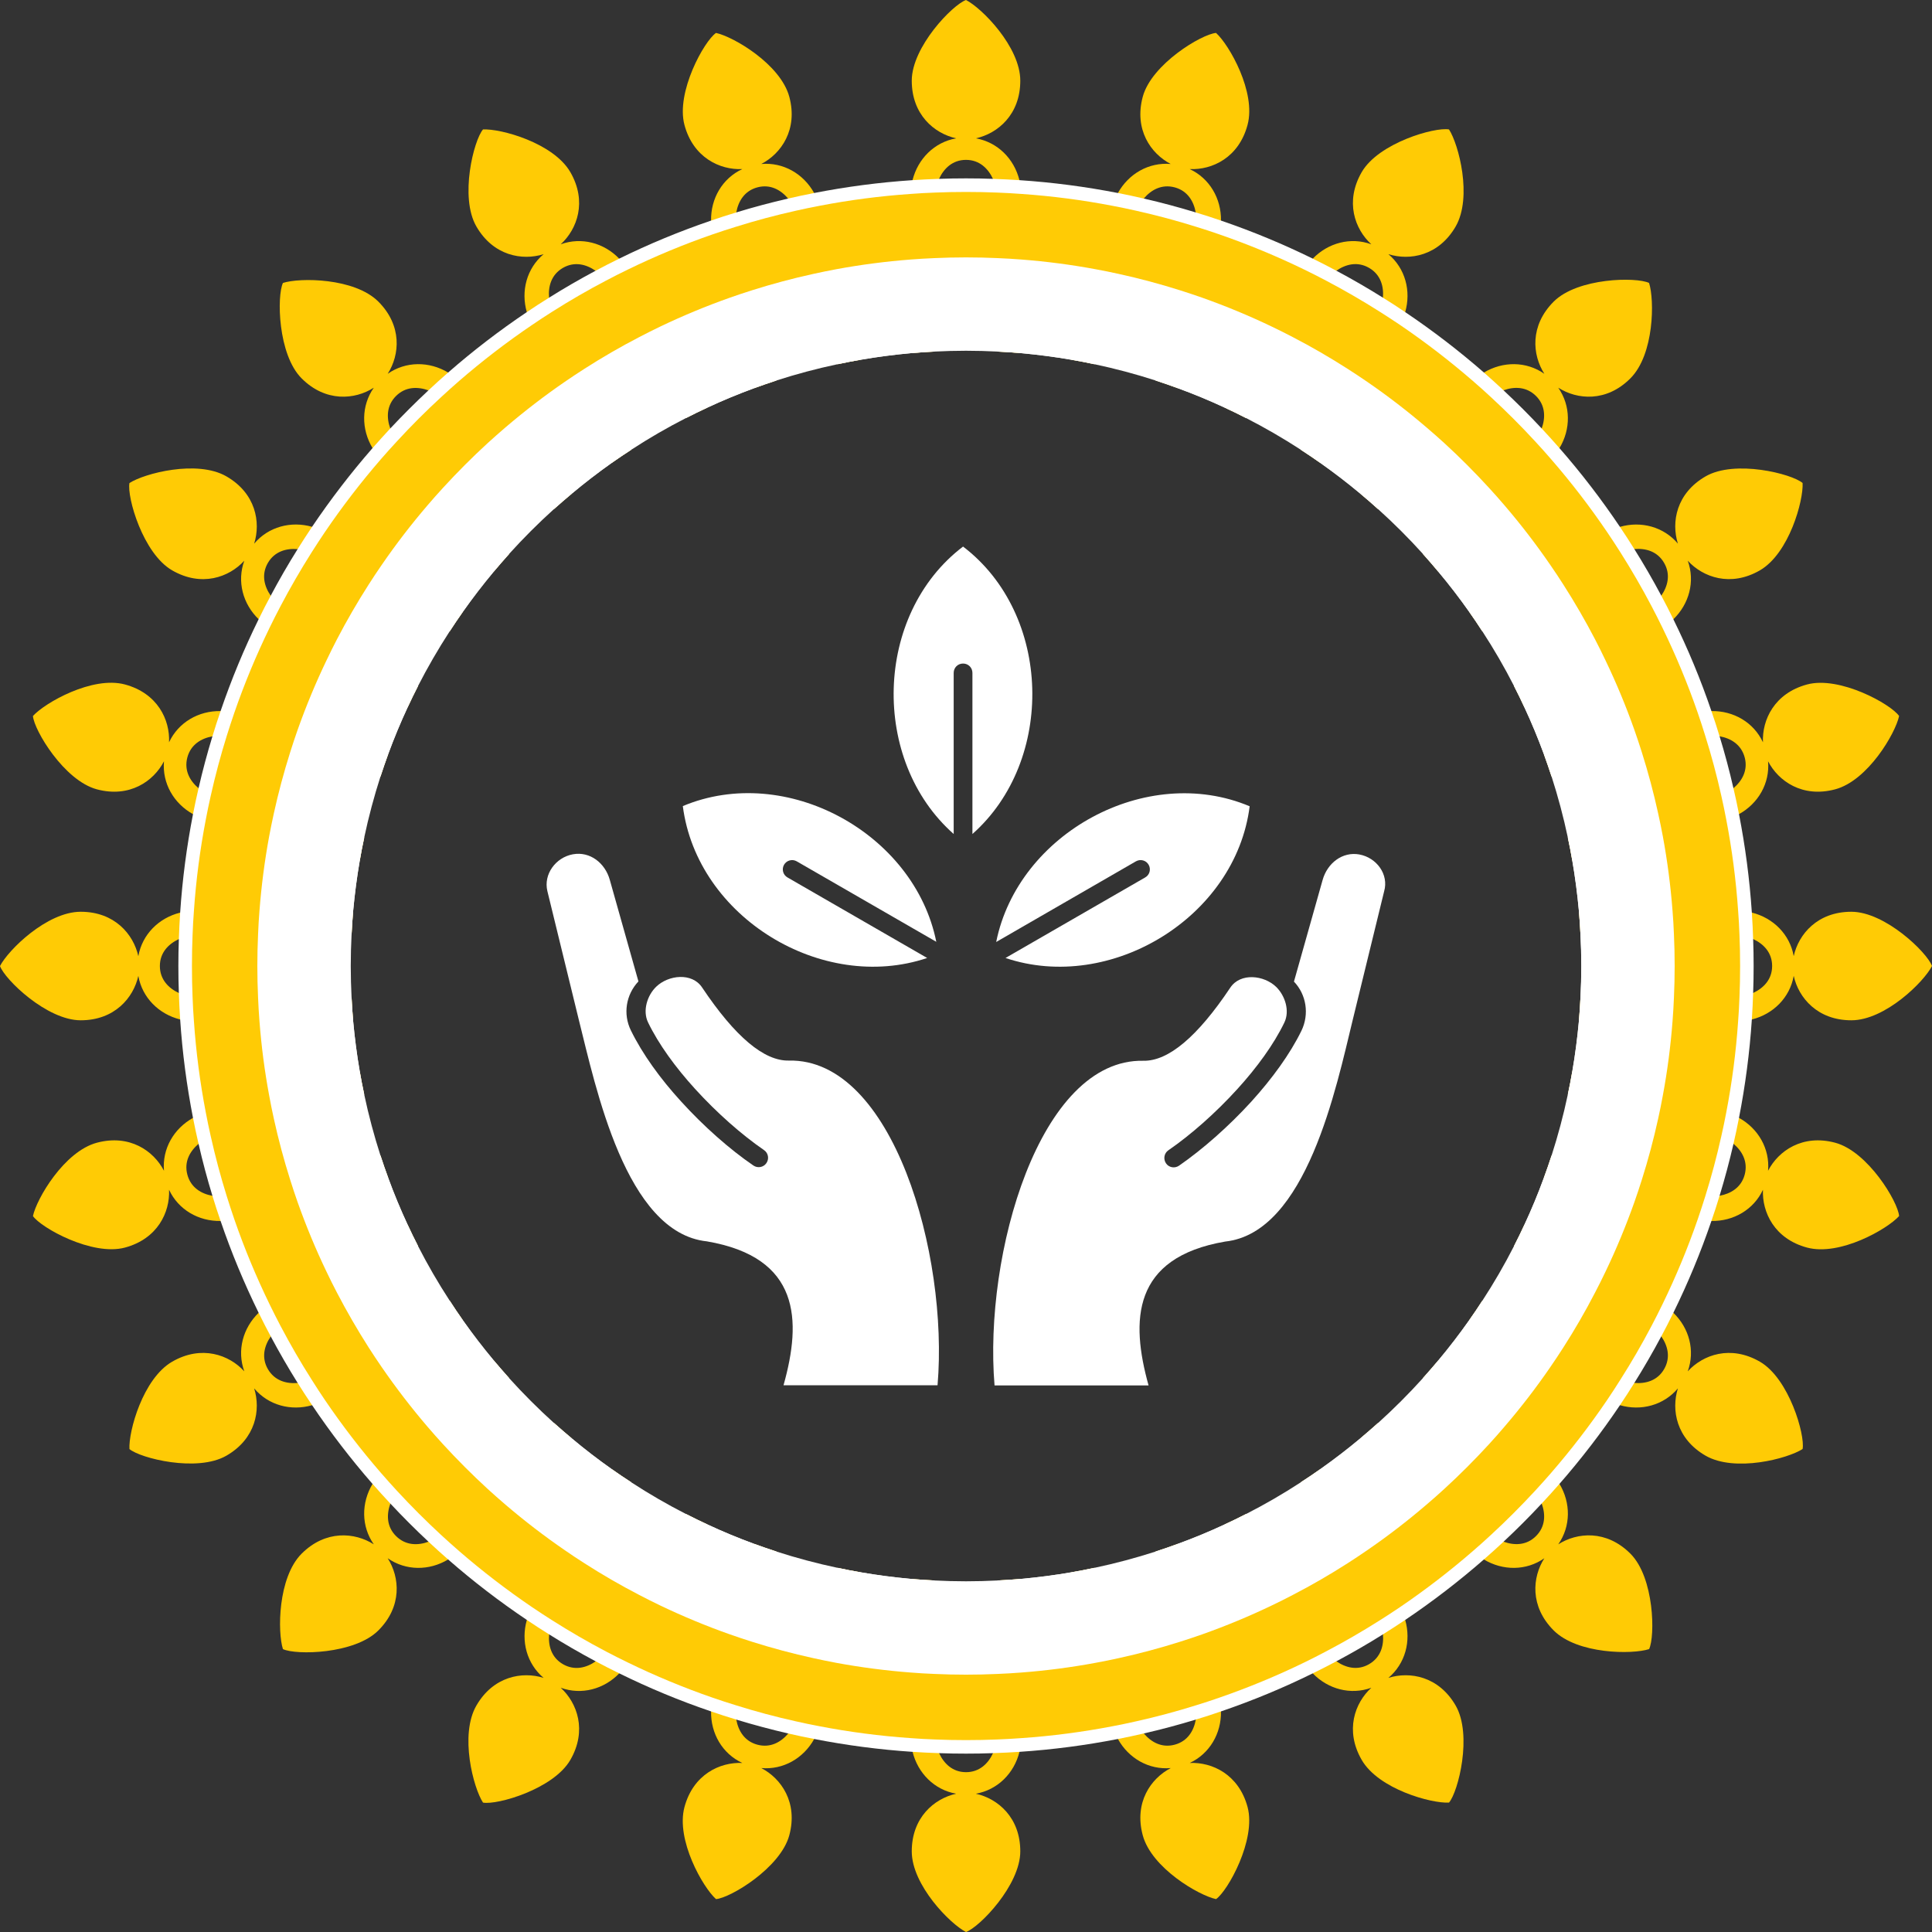 <?xml version="1.0" encoding="UTF-8"?>
<svg id="Layer_2" data-name="Layer 2" xmlns="http://www.w3.org/2000/svg" viewBox="0 0 400 400">
  <rect x="0" y="0" width="400" height="400" fill="#333333" stroke="none"/>
  <defs>
    <style>
      .cls-1 {
        fill: #ffcb05;
      }

      .cls-1, .cls-2 {
        fill-rule: evenodd;
      }

      .cls-2 {
        fill: #fff;
      }
    </style>
  </defs>
  <g id="Layer_1-2" data-name="Layer 1">
    <g>
      <g>
        <path class="cls-1" d="M211.44,326.89v32.97c-.02.98-.15,1.93-.37,2.84-1.1,4.44-4.52,7.87-9.03,8.67,4.55,1.01,9.2,4.92,9.2,11.93s-8.45,15.72-11.24,16.7c-3.26-1.65-11.23-9.7-11.23-16.7s4.64-10.92,9.19-11.93c-4.51-.8-7.92-4.24-9.02-8.67-.22-.91-.35-1.86-.37-2.84v-32.97c1.62.14,3.25.25,4.89.33v31.58c0,.41.04.86.11,1.34.14.91.41,1.9.86,2.83.97,2.11,2.76,3.94,5.57,3.94s4.62-1.82,5.59-3.94c.44-.93.72-1.91.85-2.83.08-.47.11-.92.11-1.34v-31.58c1.63-.08,3.27-.19,4.89-.33Z"/>
        <path class="cls-1" d="M251.77,393.19c-3.59-.76-13.37-6.46-15.18-13.23-1.81-6.77,1.66-11.75,5.8-13.9-4.56.39-8.73-2.03-10.94-6.02-.46-.82-.83-1.7-1.11-2.64-.03-.1-.05-.19-.08-.29l-.72-2.7-2.72-10.14-4.25-15.85-.65-2.44-.12-.45c1.61-.28,3.22-.58,4.81-.93l.13.46.65,2.43,4.23,15.81,2.71,10.12.45,1.66c.11.41.26.85.46,1.3.38.84.91,1.72,1.58,2.51,1.49,1.77,3.68,3.05,6.38,2.33,2.71-.72,3.97-2.92,4.38-5.2.18-1.02.19-2.04.09-2.97-.05-.49-.14-.95-.25-1.36l-.44-1.65-2.71-10.12-4.24-15.82-.65-2.42-.12-.45c1.56-.51,3.11-1.04,4.64-1.61l.12.46.65,2.43,4.25,15.86,2.72,10.13.72,2.69c.03.1.05.2.07.3.24.95.35,1.9.36,2.84.08,4.55-2.33,8.74-6.46,10.67,4.65-.2,10.15,2.38,11.97,9.14,1.81,6.77-4.1,17.37-6.53,19.05Z"/>
        <path class="cls-1" d="M300,373.21c-3.66.2-14.58-2.78-18.08-8.85s-1.44-11.78,2-14.93c-4.3,1.56-8.97.29-12.13-2.98-.65-.67-1.24-1.42-1.74-2.26-.06-.08-.11-.17-.16-.26l-1.4-2.42-5.24-9.09-8.21-14.21-1.26-2.18-.23-.41c1.49-.69,2.96-1.4,4.41-2.15l.23.41,1.26,2.18,8.18,14.17,5.24,9.08.86,1.48c.21.37.48.75.79,1.13.58.73,1.32,1.45,2.17,2.03,1.9,1.33,4.35,1.99,6.76.6,2.43-1.41,3.08-3.86,2.88-6.18-.08-1.03-.33-2.02-.67-2.89-.18-.45-.38-.86-.59-1.23l-.87-1.5-5.23-9.07-8.19-14.18-1.26-2.18-.23-.41c1.38-.89,2.73-1.8,4.06-2.74l.23.41,1.26,2.18,8.21,14.21,5.24,9.09,1.41,2.43c.05.09.1.17.14.26.47.86.84,1.74,1.09,2.64,1.26,4.39.02,9.05-3.48,12,4.45-1.4,10.43-.33,13.93,5.73,3.5,6.07.54,17.84-1.38,20.09Z"/>
        <path class="cls-1" d="M341.43,341.43c-3.49,1.13-14.81,1.08-19.76-3.87-4.96-4.96-4.44-11.01-1.93-14.94-3.76,2.62-8.6,2.61-12.52.25-.8-.48-1.56-1.07-2.27-1.74l-2.19-2.19-7.42-7.42-11.6-11.6-1.78-1.78-.33-.33c1.26-1.06,2.49-2.13,3.71-3.22l.32.33,1.79,1.78,20.21,20.21c.29.29.64.59,1.03.87.74.55,1.64,1.06,2.61,1.41,2.19.79,4.74.82,6.72-1.17,1.99-1.99,1.97-4.54,1.17-6.73-.35-.96-.85-1.85-1.4-2.6-.29-.39-.58-.73-.88-1.03l-20.21-20.21-1.78-1.79-.33-.32c1.09-1.22,2.16-2.45,3.22-3.71l.33.33,22.8,22.8c.07.07.13.13.19.2.68.7,1.26,1.46,1.74,2.26,2.36,3.92,2.37,8.76-.25,12.52,3.93-2.51,9.98-3.03,14.94,1.93s5.14,17.09,3.87,19.76Z"/>
        <path class="cls-1" d="M373.21,300c-3.07,2-14.02,4.88-20.09,1.38s-7.13-9.48-5.73-13.93c-2.95,3.5-7.62,4.74-12,3.48-.9-.25-1.79-.62-2.64-1.09-.09-.04-.17-.09-.26-.14l-2.43-1.41-9.09-5.24-14.21-8.21-2.18-1.26-.41-.23c.94-1.33,1.85-2.68,2.74-4.06l.41.23,2.18,1.26,14.18,8.19,9.07,5.23,1.5.87c.36.21.78.41,1.23.58.86.34,1.86.59,2.89.67,2.31.2,4.77-.44,6.17-2.86,1.4-2.43.74-4.87-.59-6.78-.58-.84-1.3-1.58-2.02-2.16-.39-.31-.77-.57-1.14-.79l-1.48-.86-9.08-5.24-14.17-8.18-2.18-1.26-.41-.23c.75-1.45,1.46-2.92,2.15-4.41l.41.23,2.18,1.26,14.21,8.21,9.09,5.24,2.42,1.4c.09.05.18.1.26.16.84.5,1.59,1.09,2.26,1.75,3.28,3.16,4.54,7.82,2.98,12.12,3.15-3.44,8.86-5.5,14.93-2,6.06,3.5,9.39,15.18,8.85,18.08Z"/>
        <path class="cls-1" d="M393.19,251.77c-2.45,2.72-12.28,8.34-19.05,6.53-6.77-1.82-9.34-7.32-9.14-11.97-1.93,4.13-6.12,6.54-10.67,6.46-.93-.01-1.88-.12-2.83-.36-.1-.02-.21-.04-.31-.07l-2.69-.72-10.13-2.72-15.86-4.25-2.43-.65-.46-.12c.57-1.53,1.1-3.08,1.61-4.64l.45.12,2.42.65,15.82,4.24,10.12,2.71,1.65.44c.41.11.87.2,1.37.25.92.1,1.95.08,2.96-.1,2.28-.42,4.48-1.68,5.2-4.37.72-2.7-.54-4.9-2.32-6.39-.78-.66-1.66-1.19-2.52-1.57-.45-.19-.89-.35-1.3-.46l-1.66-.45-10.12-2.71-15.81-4.23-2.43-.65-.46-.13c.35-1.59.65-3.2.93-4.81l.45.12,2.44.65,15.85,4.25,10.14,2.72,2.7.72c.1.03.19.05.29.08.94.27,1.82.64,2.64,1.1,3.99,2.21,6.41,6.39,6.02,10.95,2.15-4.14,7.13-7.61,13.9-5.8,6.77,1.82,13,12.23,13.23,15.18Z"/>
        <path class="cls-1" d="M400,200c-1.66,3.27-9.7,11.24-16.7,11.24s-10.93-4.65-11.93-9.2c-.8,4.51-4.24,7.93-8.67,9.03-.91.22-1.86.35-2.84.37h-32.97c.14-1.62.25-3.26.33-4.89h31.57c.42,0,.87-.03,1.35-.11.91-.14,1.9-.41,2.83-.86,2.11-.98,3.93-2.77,3.93-5.58s-1.81-4.6-3.93-5.58c-.93-.44-1.91-.71-2.83-.85-.47-.08-.93-.11-1.35-.11h-31.57c-.08-1.64-.19-3.27-.33-4.89h32.97c.98.02,1.93.15,2.84.37,4.43,1.1,7.87,4.52,8.67,9.02,1-4.55,4.92-9.19,11.93-9.19s15.71,8.45,16.7,11.23Z"/>
        <path class="cls-1" d="M393.19,148.24c-.76,3.58-6.46,13.36-13.23,15.18-6.77,1.81-11.75-1.67-13.9-5.8.39,4.56-2.03,8.73-6.02,10.94-.82.46-1.7.83-2.64,1.11-.1.03-.19.05-.29.08l-2.7.72-10.13,2.72-15.86,4.25-2.44.65-.45.12c-.28-1.62-.58-3.22-.93-4.81l.46-.13,2.43-.65,15.81-4.23,10.12-2.71,1.66-.45c.41-.11.85-.27,1.3-.47.84-.37,1.72-.9,2.51-1.57,1.77-1.5,3.05-3.69,2.33-6.38-.73-2.7-2.92-3.97-5.2-4.37-1.01-.19-2.04-.21-2.97-.11-.49.06-.95.14-1.36.25l-1.65.44-10.12,2.72-15.82,4.24-2.41.64-.46.13c-.51-1.56-1.04-3.1-1.6-4.64l.45-.12,2.44-.65,15.85-4.25,10.13-2.72,2.69-.72c.1-.03.21-.05.31-.07.95-.24,1.9-.35,2.83-.36,4.56-.08,8.74,2.32,10.67,6.46-.2-4.65,2.37-10.15,9.14-11.97,6.77-1.81,17.37,4.09,19.05,6.53Z"/>
        <path class="cls-1" d="M373.21,100c.19,3.66-2.79,14.58-8.85,18.09-6.07,3.5-11.78,1.43-14.93-2,1.56,4.3.29,8.96-2.98,12.12-.67.66-1.42,1.25-2.26,1.75-.08.06-.17.11-.26.16l-2.42,1.4-9.09,5.24-14.2,8.2-2.18,1.26-.42.24c-.68-1.48-1.4-2.95-2.15-4.41l.41-.24,2.18-1.25,14.18-8.19,9.07-5.23,1.48-.86c.37-.22.76-.48,1.14-.79.72-.59,1.44-1.32,2.02-2.17,1.32-1.9,1.99-4.35.59-6.77-1.4-2.43-3.85-3.08-6.17-2.87-1.02.08-2.01.33-2.88.68-.45.17-.87.37-1.24.58l-1.5.87-9.07,5.23-14.18,8.19-2.18,1.25-.41.24c-.88-1.37-1.8-2.73-2.74-4.06l.41-.23,2.18-1.26,14.21-8.21,9.09-5.24,2.43-1.41c.09-.05.17-.1.26-.13.86-.48,1.74-.85,2.64-1.1,4.38-1.26,9.05-.02,12,3.47-1.4-4.44-.34-10.42,5.73-13.92,6.07-3.51,17.84-.55,20.09,1.37Z"/>
        <path class="cls-1" d="M337.55,78.34c-4.95,4.96-11,4.44-14.93,1.93,2.62,3.76,2.61,8.6.25,12.51-.49.8-1.07,1.56-1.75,2.27-.06.07-.12.13-.19.2l-23.13,23.13c-1.05-1.26-2.12-2.49-3.21-3.71l22.32-22.32c.29-.29.59-.64.87-1.03.55-.74,1.06-1.64,1.41-2.61.79-2.19.81-4.74-1.17-6.72s-4.54-1.98-6.73-1.18c-.97.35-1.86.85-2.61,1.41-.38.28-.73.58-1.02.87l-22.33,22.33c-1.21-1.1-2.44-2.17-3.7-3.22l.33-.33,1.78-1.78,11.6-11.6,7.42-7.42,2-2c.06-.06.12-.12.19-.19.71-.68,1.48-1.26,2.28-1.75,3.92-2.35,8.76-2.36,12.51.26-2.51-3.93-3.03-9.98,1.93-14.94s17.09-5.14,19.75-3.87c1.14,3.49,1.09,14.81-3.87,19.76Z"/>
        <path class="cls-1" d="M301.38,46.89c-3.5,6.06-9.49,7.13-13.93,5.73,3.5,2.95,4.74,7.62,3.48,12-.25.9-.62,1.79-1.09,2.64-.04.09-.09.17-.14.26l-1.41,2.43-5.24,9.09-8.21,14.21-1.26,2.18-.23.41c-1.34-.94-2.69-1.86-4.07-2.75l.24-.41,1.25-2.18,8.19-14.17,5.23-9.07.87-1.5c.21-.37.41-.78.58-1.24.35-.86.6-1.86.68-2.89.2-2.31-.45-4.77-2.87-6.17-2.42-1.4-4.87-.74-6.77.59-.85.58-1.59,1.3-2.17,2.03-.31.38-.57.76-.78,1.13l-.86,1.49-5.24,9.08-8.18,14.17-1.26,2.18-.23.41c-1.45-.75-2.92-1.46-4.41-2.15l.23-.41,1.26-2.18,8.21-14.21,5.24-9.09,1.4-2.42c.05-.09.1-.18.16-.26.51-.84,1.1-1.6,1.75-2.27,3.16-3.27,7.83-4.53,12.12-2.97-3.44-3.15-5.5-8.86-2-14.93,3.5-6.07,15.18-9.39,18.08-8.85,2,3.07,4.88,14.02,1.38,20.09Z"/>
        <path class="cls-1" d="M258.29,25.86c-1.81,6.77-7.31,9.35-11.97,9.15,4.13,1.93,6.54,6.11,6.47,10.66,0,.94-.12,1.9-.36,2.85-.02.1-.04.2-.07.3l-.72,2.69-2.72,10.13-4.25,15.86-.65,2.43-.12.46c-1.53-.57-3.08-1.1-4.64-1.61l.12-.45.65-2.42,4.24-15.82,2.71-10.12.44-1.65c.11-.41.19-.87.25-1.36.1-.92.08-1.96-.11-2.98-.41-2.28-1.67-4.47-4.36-5.19-2.7-.72-4.9.54-6.39,2.32-.66.78-1.19,1.66-1.57,2.52-.19.45-.35.89-.46,1.3l-.45,1.66-2.71,10.12-4.23,15.81-.65,2.43-.13.46c-1.59-.35-3.2-.65-4.81-.93l.12-.45.65-2.44,4.25-15.85,2.72-10.14.72-2.7c.03-.1.05-.19.08-.29.28-.94.65-1.83,1.11-2.65,2.21-3.98,6.38-6.4,10.93-6.01-4.13-2.15-7.6-7.13-5.79-13.9,1.81-6.77,12.23-13,15.18-13.23,2.72,2.45,8.34,12.28,6.52,19.04Z"/>
        <path class="cls-1" d="M211.44,40.15v32.97c-1.62-.14-3.26-.25-4.89-.33v-31.58c0-.41-.03-.86-.11-1.34-.13-.91-.41-1.9-.86-2.84-.98-2.11-2.77-3.93-5.58-3.93s-4.6,1.81-5.58,3.93c-.44.93-.72,1.92-.85,2.84-.08.47-.11.92-.11,1.34v31.58c-1.65.08-3.28.19-4.9.33v-32.97c.02-.98.15-1.94.37-2.85,1.11-4.43,4.52-7.86,9.03-8.66-4.55-1.01-9.19-4.92-9.19-11.93S197.22.99,200,0c3.27,1.66,11.24,9.7,11.24,16.71s-4.65,10.92-9.2,11.93c4.51.8,7.92,4.23,9.02,8.66.23.91.36,1.87.38,2.85Z"/>
        <path class="cls-1" d="M178.21,74.48c-1.62.28-3.23.59-4.82.93l-.12-.46-.65-2.43-4.24-15.81-2.71-10.12-.45-1.66c-.11-.41-.26-.85-.46-1.3-.38-.85-.91-1.73-1.58-2.52h-.01c-1.49-1.77-3.67-3.04-6.36-2.32-2.7.72-3.96,2.91-4.37,5.19-.19,1.01-.21,2.05-.11,2.98.06.49.14.95.25,1.36l.44,1.65,2.71,10.12,4.24,15.82.65,2.42.12.45c-1.55.51-3.1,1.04-4.63,1.6l-.12-.45-.65-2.44-4.25-15.85-2.72-10.13-.72-2.69c-.03-.1-.05-.21-.07-.31-.24-.95-.35-1.9-.36-2.84-.08-4.55,2.32-8.73,6.46-10.66-4.65.2-10.16-2.38-11.97-9.14-1.81-6.77,4.09-17.38,6.53-19.05,3.58.76,13.36,6.46,15.18,13.23,1.81,6.77-1.67,11.75-5.8,13.9,4.55-.39,8.73,2.03,10.94,6.01.46.82.83,1.71,1.11,2.65.03.1.05.19.08.29l.72,2.7,2.72,10.13,4.25,15.86.65,2.44.12.45Z"/>
        <path class="cls-1" d="M146.46,84.39c-1.48.68-2.95,1.4-4.41,2.15l-.24-.41-1.26-2.18-8.18-14.17-5.24-9.07-.86-1.49c-.21-.37-.48-.75-.79-1.13-.58-.73-1.33-1.45-2.18-2.03-1.9-1.33-4.34-1.99-6.75-.6-2.43,1.41-3.08,3.86-2.87,6.17.08,1.03.33,2.02.68,2.89.17.45.37.87.58,1.24l.87,1.5,5.23,9.07,8.19,14.18,1.25,2.17.24.42c-1.38.89-2.73,1.8-4.07,2.74l-.23-.4-1.26-2.18-8.21-14.22-5.24-9.08-1.41-2.44c-.05-.08-.09-.16-.13-.25-.48-.86-.84-1.75-1.1-2.65-1.26-4.38-.02-9.05,3.48-12-4.44,1.4-10.42.33-13.92-5.73-3.51-6.07-.55-17.84,1.37-20.09,3.66-.2,14.58,2.78,18.09,8.85,3.5,6.07,1.43,11.78-2,14.93,4.29-1.56,8.95-.3,12.11,2.97.66.67,1.25,1.43,1.76,2.27.06.08.11.17.16.26l1.4,2.42,5.24,9.08,8.21,14.21,1.25,2.18.24.42Z"/>
        <path class="cls-1" d="M118.38,102.21c-1.26,1.05-2.49,2.12-3.71,3.21l-.33-.33-1.78-1.78-11.58-11.58-8.63-8.63c-.29-.29-.64-.59-1.03-.87-.74-.55-1.65-1.06-2.62-1.41-2.19-.79-4.73-.81-6.71,1.17-1.99,1.98-1.98,4.53-1.19,6.72.35.97.86,1.87,1.42,2.62.28.38.58.73.87,1.02l8.64,8.64,11.58,11.57,1.78,1.79.33.32c-1.09,1.22-2.16,2.45-3.22,3.71l-.33-.33-1.78-1.78-11.61-11.61-7.41-7.41-2-2c-.07-.07-.13-.13-.19-.2-.68-.71-1.26-1.48-1.75-2.28-2.35-3.91-2.36-8.75.26-12.5-3.93,2.51-9.99,3.03-14.94-1.93-4.95-4.95-5.14-17.09-3.87-19.76,3.48-1.13,14.81-1.08,19.76,3.87,4.95,4.96,4.44,11.01,1.93,14.94,3.75-2.62,8.59-2.61,12.51-.26.8.49,1.56,1.07,2.27,1.75.07.06.13.12.2.19l9.41,9.41,11.6,11.61,1.79,1.78.33.34Z"/>
        <path class="cls-1" d="M95.84,126.66c-.94,1.34-1.86,2.69-2.75,4.07l-.41-.24-2.17-1.26-14.19-8.19-9.06-5.23-1.5-.87c-.37-.21-.78-.41-1.24-.58-.87-.34-1.87-.59-2.9-.67-2.31-.2-4.76.45-6.16,2.86-1.4,2.42-.74,4.87.59,6.78.58.84,1.3,1.58,2.03,2.17.38.3.76.57,1.13.78l1.49.86,9.06,5.23,14.19,8.19,2.18,1.26.41.23c-.75,1.46-1.47,2.93-2.15,4.41l-.42-.24-2.18-1.25-14.21-8.21-9.08-5.24-2.42-1.4c-.09-.05-.18-.1-.26-.16-.84-.51-1.6-1.1-2.27-1.76-3.27-3.15-4.53-7.82-2.97-12.11-3.15,3.44-8.86,5.5-14.93,2s-9.39-15.18-8.85-18.08c3.07-2,14.02-4.88,20.08-1.38,6.07,3.5,7.14,9.48,5.74,13.93,2.94-3.5,7.61-4.74,11.99-3.49.9.26,1.79.62,2.65,1.1.09.04.17.09.26.14l2.43,1.41,9.08,5.24,14.22,8.21,2.18,1.26.41.23Z"/>
        <path class="cls-1" d="M80.38,156.11c-.56,1.54-1.09,3.08-1.6,4.64l-.46-.12-2.42-.65-15.82-4.24-10.11-2.71-1.65-.44c-.42-.11-.88-.2-1.37-.25-.92-.1-1.95-.08-2.97.11-2.28.41-4.47,1.67-5.19,4.36-.72,2.7.54,4.89,2.32,6.38.78.67,1.66,1.2,2.52,1.57.45.2.89.36,1.3.47l1.66.45,10.11,2.7,15.82,4.24,2.43.65.46.13c-.35,1.59-.65,3.19-.93,4.81l-.45-.12-2.44-.65-15.87-4.25-10.12-2.72-2.7-.72c-.1-.03-.19-.05-.29-.08-.94-.28-1.83-.65-2.65-1.11-3.98-2.21-6.4-6.38-6.01-10.94-2.15,4.14-7.13,7.61-13.9,5.8-6.77-1.82-13-12.23-13.23-15.18,2.45-2.72,12.28-8.34,19.04-6.53,6.77,1.82,9.35,7.32,9.14,11.97,1.94-4.13,6.12-6.54,10.67-6.46.93,0,1.89.12,2.84.36.1.02.21.04.31.07l2.69.72,10.12,2.71,15.86,4.26,2.44.65.45.12Z"/>
        <path class="cls-1" d="M72.79,206.55c.08,1.63.19,3.27.33,4.89h-32.97c-.98-.02-1.94-.15-2.85-.37-4.43-1.11-7.86-4.52-8.66-9.02-1.01,4.54-4.92,9.19-11.93,9.19S.99,202.79,0,200.01c1.66-3.27,9.7-11.24,16.71-11.24s10.92,4.65,11.93,9.2c.8-4.51,4.23-7.92,8.66-9.02.91-.23,1.87-.36,2.85-.38h32.97c-.14,1.62-.25,3.25-.33,4.89h-31.58c-.41,0-.86.04-1.34.11-.91.14-1.9.42-2.84.86-2.11.98-3.93,2.77-3.93,5.57s1.81,4.61,3.93,5.59c.93.44,1.92.72,2.84.85.47.08.92.11,1.34.11h31.58Z"/>
        <path class="cls-1" d="M80.39,243.9l-.46.12-2.43.65-15.87,4.26-10.12,2.71-2.69.72c-.1.03-.21.05-.31.07-.95.24-1.9.35-2.84.36-4.55.08-8.73-2.32-10.67-6.46.21,4.65-2.37,10.15-9.14,11.97-6.76,1.81-17.37-4.1-19.04-6.53.76-3.59,6.46-13.36,13.23-15.18,6.77-1.81,11.75,1.66,13.9,5.8-.39-4.55,2.03-8.73,6.01-10.94.82-.46,1.71-.83,2.65-1.11.1-.03.19-.05.29-.08l2.7-.72,10.13-2.72,15.86-4.25,2.44-.65.45-.12c.28,1.61.58,3.22.93,4.81l-.46.12-2.43.66-15.82,4.24-10.11,2.7-1.66.45c-.41.11-.85.26-1.3.46-.85.38-1.73.91-2.52,1.58h0c-1.77,1.5-3.04,3.69-2.32,6.38.72,2.7,2.91,3.97,5.19,4.38,1.01.18,2.04.19,2.97.09.49-.05.96-.14,1.37-.25l1.65-.44,10.11-2.71,15.83-4.24,2.42-.65.45-.12c.51,1.56,1.04,3.11,1.61,4.64Z"/>
        <path class="cls-1" d="M95.84,273.35l-.41.23-2.18,1.26-14.22,8.21-9.08,5.24-2.43,1.41c-.09.05-.17.1-.26.14-.86.47-1.74.84-2.64,1.09-4.39,1.26-9.05.02-12-3.48,1.4,4.45.33,10.43-5.74,13.93-6.06,3.5-17.83.54-20.08-1.37-.2-3.66,2.78-14.58,8.85-18.09,6.07-3.5,11.78-1.44,14.93,2-1.56-4.29-.3-8.95,2.97-12.12.67-.65,1.43-1.24,2.27-1.75.08-.06.17-.11.26-.16l2.42-1.4,9.08-5.24,14.22-8.21,2.18-1.26.41-.23c.69,1.49,1.4,2.96,2.15,4.41l-.41.23-2.18,1.26-14.18,8.19-9.07,5.23-1.49.86c-.37.21-.75.48-1.13.79-.72.59-1.44,1.33-2.02,2.18-1.33,1.9-1.99,4.35-.6,6.76,1.41,2.42,3.86,3.07,6.17,2.87,1.03-.08,2.03-.33,2.9-.68.45-.17.86-.37,1.23-.58l1.5-.87,9.06-5.23,14.19-8.19,2.17-1.26.42-.24c.88,1.38,1.8,2.73,2.74,4.07Z"/>
        <path class="cls-1" d="M118.38,297.8l-.33.34-1.79,1.78-11.6,11.61-9.41,9.41c-.07.07-.13.13-.2.19-.71.68-1.47,1.26-2.27,1.74-3.91,2.36-8.75,2.37-12.51-.25,2.51,3.93,3.03,9.98-1.93,14.94-4.95,4.95-17.09,5.14-19.76,3.87-1.13-3.49-1.08-14.81,3.87-19.76s11.01-4.44,14.94-1.93c-2.62-3.75-2.61-8.59-.26-12.51.49-.8,1.07-1.56,1.75-2.27.06-.07.12-.13.19-.2l2-2,7.41-7.41,11.61-11.61,1.78-1.78.33-.33c1.06,1.26,2.13,2.49,3.22,3.71l-.33.32-1.78,1.79-11.58,11.57-8.64,8.64c-.29.29-.59.64-.87,1.03-.54.74-1.05,1.64-1.4,2.61-.79,2.19-.82,4.74,1.17,6.72,1.99,1.99,4.54,1.98,6.73,1.18.96-.35,1.85-.85,2.6-1.41.39-.28.73-.58,1.03-.88l8.63-8.63,11.58-11.58,1.78-1.78.33-.33c1.22,1.09,2.45,2.16,3.71,3.21Z"/>
        <path class="cls-1" d="M146.46,315.62l-.24.42-1.25,2.18-8.21,14.21-5.24,9.08-1.4,2.42c-.05.09-.1.18-.16.26-.5.84-1.09,1.59-1.75,2.26-3.16,3.28-7.82,4.54-12.12,2.98,3.43,3.15,5.5,8.86,2,14.93-3.51,6.07-15.18,9.39-18.09,8.85-2-3.07-4.88-14.02-1.37-20.09,3.5-6.06,9.48-7.13,13.92-5.73-3.49-2.94-4.73-7.62-3.47-12,.25-.9.62-1.78,1.09-2.64.04-.09.09-.17.14-.26l1.41-2.43,5.24-9.09,8.2-14.21,1.26-2.19.24-.4c1.33.94,2.69,1.86,4.06,2.74l-.24.42-1.25,2.17-8.19,14.18-5.23,9.07-.87,1.5c-.21.37-.41.78-.58,1.24-.34.86-.59,1.86-.67,2.89-.2,2.31.44,4.77,2.86,6.17,2.43,1.4,4.88.74,6.78-.59.84-.59,1.58-1.3,2.15-2.03.31-.38.58-.77.79-1.14l.86-1.49,5.24-9.07,8.18-14.17,1.26-2.18.24-.41c1.46.75,2.93,1.47,4.41,2.15Z"/>
        <path class="cls-1" d="M178.21,325.53l-.12.45-.65,2.44-4.25,15.86-2.72,10.13-.72,2.7c-.03.1-.05.19-.08.29-.27.94-.64,1.82-1.1,2.64-2.21,3.99-6.39,6.41-10.95,6.02,4.13,2.15,7.61,7.13,5.8,13.9-1.82,6.77-12.23,13-15.18,13.23-2.73-2.45-8.34-12.28-6.53-19.05,1.82-6.76,7.32-9.34,11.97-9.14-4.14-1.93-6.54-6.12-6.46-10.67.01-.93.12-1.88.36-2.83.02-.1.04-.21.07-.31l.72-2.69,2.72-10.13,4.25-15.85.65-2.44.12-.45c1.54.56,3.08,1.09,4.64,1.6l-.12.46-.65,2.42-4.24,15.81-2.72,10.12-.44,1.65c-.11.41-.2.87-.25,1.36-.09.92-.08,1.96.11,2.97.41,2.28,1.67,4.48,4.37,5.2,2.7.72,4.89-.54,6.39-2.32.66-.78,1.19-1.66,1.56-2.52.2-.45.36-.89.47-1.3l.45-1.66,2.71-10.12,4.23-15.81.65-2.43.13-.46c1.59.35,3.19.65,4.81.93Z"/>
        <path class="cls-2" d="M327.69,193.46c-.08-1.64-.19-3.27-.34-4.89-.31-3.54-.76-7.03-1.37-10.48-.27-1.62-.58-3.22-.92-4.82l-.46.13c.35,1.59.65,3.19.93,4.81.59,3.41,1.04,6.86,1.36,10.36.14,1.62.25,3.25.33,4.89.11,2.16.17,4.35.17,6.54s-.06,4.38-.17,6.55c-.08,1.63-.19,3.27-.33,4.89-.32,3.49-.77,6.95-1.36,10.36-.28,1.61-.58,3.22-.93,4.81l.46.13c.34-1.6.65-3.2.92-4.82.6-3.45,1.06-6.94,1.37-10.48.15-1.62.26-3.25.34-4.89.11-2.17.17-4.35.17-6.55s-.06-4.37-.17-6.54ZM321.23,239.26c-.51,1.56-1.04,3.11-1.61,4.64-1.2,3.29-2.54,6.51-4,9.65-.69,1.49-1.4,2.96-2.15,4.41l.41.23c.75-1.46,1.46-2.92,2.15-4.41,1.48-3.18,2.83-6.44,4.05-9.76.56-1.53,1.1-3.08,1.6-4.64l-.45-.12ZM320.08,155.99c-1.21-3.32-2.57-6.58-4.04-9.77-.7-1.48-1.41-2.95-2.16-4.41l-.41.24c.75,1.46,1.47,2.93,2.15,4.41,1.47,3.15,2.8,6.37,4.01,9.65.56,1.54,1.09,3.08,1.6,4.64l.46-.13c-.51-1.56-1.05-3.1-1.61-4.63ZM306.91,269.29c-.89,1.38-1.8,2.73-2.74,4.06-2.01,2.85-4.13,5.61-6.36,8.28-1.06,1.26-2.13,2.49-3.22,3.71l.33.32c1.1-1.21,2.17-2.45,3.22-3.7,2.26-2.7,4.41-5.5,6.44-8.38.94-1.34,1.86-2.69,2.74-4.06l-.41-.23ZM304.58,126.43c-2.03-2.89-4.18-5.68-6.45-8.38-1.04-1.26-2.12-2.5-3.21-3.71l-.33.33c1.09,1.22,2.16,2.45,3.21,3.71,2.24,2.67,4.36,5.43,6.37,8.28.94,1.33,1.86,2.69,2.74,4.06l.41-.24c-.89-1.37-1.8-2.72-2.74-4.05ZM285.34,294.59c-1.22,1.09-2.45,2.16-3.71,3.22-2.67,2.23-5.43,4.35-8.28,6.36-1.33.94-2.68,1.85-4.06,2.74l.23.41c1.37-.88,2.72-1.8,4.06-2.74,2.88-2.03,5.68-4.18,8.38-6.44,1.25-1.05,2.49-2.12,3.7-3.22l-.32-.33ZM281.96,101.87c-2.7-2.26-5.5-4.41-8.38-6.44-1.34-.94-2.69-1.86-4.06-2.75l-.24.41c1.38.89,2.73,1.81,4.07,2.75,2.85,2.01,5.61,4.13,8.28,6.36,1.26,1.05,2.49,2.12,3.7,3.22l.33-.33c-1.21-1.1-2.45-2.17-3.7-3.22ZM257.96,313.47c-1.45.75-2.92,1.46-4.41,2.15-3.14,1.46-6.36,2.8-9.65,4-1.53.57-3.08,1.1-4.64,1.61l.12.45c1.56-.5,3.11-1.04,4.64-1.6,3.32-1.22,6.58-2.57,9.76-4.05,1.49-.69,2.95-1.4,4.41-2.15l-.23-.41ZM253.78,83.98c-3.18-1.48-6.44-2.83-9.76-4.05-1.53-.56-3.08-1.1-4.64-1.6l-.12.45c1.56.51,3.11,1.04,4.64,1.61,3.29,1.2,6.51,2.54,9.65,4,1.49.69,2.96,1.4,4.41,2.15l.23-.41c-1.46-.75-2.92-1.46-4.41-2.15ZM226.61,324.6c-1.59.35-3.2.65-4.81.93-3.41.59-6.87,1.04-10.36,1.36-1.62.14-3.26.25-4.89.33v.47c1.64-.08,3.27-.19,4.89-.34,3.54-.31,7.03-.77,10.48-1.37,1.62-.27,3.22-.58,4.82-.92l-.13-.46ZM221.92,74.03c-3.45-.6-6.94-1.06-10.48-1.37-1.62-.15-3.25-.26-4.89-.34v.47c1.63.08,3.27.19,4.89.33,3.49.32,6.95.77,10.36,1.36,1.61.28,3.22.58,4.81.93l.13-.46c-1.6-.34-3.2-.65-4.82-.92ZM188.57,326.89c-3.5-.32-6.95-.77-10.36-1.36-1.62-.28-3.22-.58-4.81-.93l-.13.46c1.6.34,3.2.65,4.82.92,3.45.61,6.94,1.06,10.48,1.37,1.62.15,3.25.26,4.89.34v-.47c-1.64-.08-3.27-.19-4.89-.33ZM188.56,72.66c-3.53.31-7.03.77-10.47,1.37-1.62.27-3.22.58-4.82.92l.12.46c1.59-.34,3.2-.65,4.82-.93,3.4-.59,6.85-1.04,10.35-1.36,1.62-.14,3.25-.25,4.9-.33v-.47c-1.64.08-3.27.19-4.9.34ZM156.11,319.63c-3.28-1.21-6.5-2.54-9.65-4.01-1.48-.68-2.95-1.4-4.41-2.15l-.24.41c1.46.75,2.93,1.46,4.41,2.16,3.19,1.47,6.45,2.83,9.77,4.04,1.53.57,3.08,1.1,4.64,1.61l.12-.46c-1.56-.51-3.1-1.04-4.64-1.6ZM160.62,78.33c-1.56.5-3.1,1.04-4.63,1.6-3.32,1.21-6.58,2.57-9.77,4.04-1.48.7-2.95,1.41-4.41,2.16l.24.41c1.46-.75,2.93-1.47,4.41-2.15,3.15-1.47,6.37-2.8,9.65-4.01,1.53-.56,3.08-1.09,4.63-1.6l-.12-.45ZM130.48,92.68c-1.37.9-2.73,1.81-4.06,2.76-2.88,2.03-5.68,4.17-8.37,6.43-1.26,1.05-2.5,2.13-3.71,3.22l.33.33c1.22-1.09,2.45-2.16,3.71-3.21,2.66-2.23,5.42-4.35,8.27-6.37,1.34-.94,2.69-1.85,4.07-2.74l-.24-.42ZM126.66,304.17c-2.85-2.01-5.61-4.13-8.28-6.37-1.26-1.05-2.49-2.12-3.71-3.21l-.33.33c1.21,1.09,2.45,2.17,3.71,3.22,2.69,2.26,5.49,4.4,8.37,6.43,1.33.95,2.69,1.86,4.06,2.76l.24-.42c-1.37-.88-2.73-1.8-4.06-2.74ZM105.09,114.35c-1.1,1.21-2.17,2.44-3.22,3.7-2.26,2.7-4.41,5.49-6.44,8.38-.94,1.33-1.86,2.69-2.75,4.06l.41.24c.89-1.38,1.81-2.73,2.75-4.07,2.01-2.85,4.13-5.61,6.36-8.28,1.06-1.26,2.13-2.49,3.22-3.71l-.33-.32ZM102.2,281.63c-2.23-2.67-4.35-5.43-6.36-8.28-.94-1.34-1.86-2.69-2.74-4.07l-.42.24c.89,1.37,1.81,2.72,2.75,4.06,2.03,2.88,4.18,5.68,6.44,8.38,1.05,1.25,2.12,2.49,3.22,3.7l.33-.32c-1.09-1.22-2.16-2.45-3.22-3.71ZM86.13,141.82c-.75,1.45-1.47,2.92-2.16,4.4-1.47,3.19-2.83,6.45-4.04,9.77-.57,1.53-1.1,3.08-1.61,4.64l.46.12c.51-1.56,1.04-3.1,1.6-4.64,1.21-3.28,2.54-6.5,4.01-9.65.68-1.48,1.4-2.95,2.15-4.41l-.41-.23ZM84.39,253.55c-1.46-3.14-2.8-6.36-4-9.65-.57-1.53-1.1-3.08-1.61-4.64l-.45.12c.5,1.56,1.04,3.11,1.6,4.64,1.22,3.32,2.57,6.58,4.05,9.76.69,1.49,1.4,2.95,2.15,4.41l.41-.23c-.75-1.45-1.46-2.92-2.15-4.41ZM74.95,173.27c-.34,1.6-.65,3.2-.92,4.82-.61,3.45-1.06,6.94-1.37,10.48-.15,1.62-.26,3.25-.34,4.89h.47c.08-1.64.19-3.27.33-4.89.32-3.5.77-6.95,1.36-10.36.28-1.62.58-3.22.93-4.81l-.46-.13ZM74.48,221.8c-.59-3.41-1.04-6.87-1.36-10.36-.14-1.62-.25-3.26-.33-4.89h-.47c.08,1.64.19,3.27.34,4.89.31,3.54.77,7.03,1.37,10.48.27,1.61.58,3.22.92,4.81l.46-.12c-.35-1.59-.65-3.2-.93-4.81ZM327.69,193.46c-.08-1.64-.19-3.27-.34-4.89-.31-3.54-.76-7.03-1.37-10.48-.27-1.62-.58-3.22-.92-4.82l-.46.13c.35,1.59.65,3.19.93,4.81.59,3.41,1.04,6.86,1.36,10.36.14,1.62.25,3.25.33,4.89.11,2.16.17,4.35.17,6.54s-.06,4.38-.17,6.55c-.08,1.63-.19,3.27-.33,4.89-.32,3.49-.77,6.95-1.36,10.36-.28,1.61-.58,3.22-.93,4.81l.46.13c.34-1.6.65-3.2.92-4.82.6-3.45,1.06-6.94,1.37-10.48.15-1.62.26-3.25.34-4.89.11-2.17.17-4.35.17-6.55s-.06-4.37-.17-6.54ZM321.23,239.26c-.51,1.56-1.04,3.11-1.61,4.64-1.2,3.29-2.54,6.51-4,9.65-.69,1.49-1.4,2.96-2.15,4.41l.41.23c.75-1.46,1.46-2.92,2.15-4.41,1.48-3.18,2.83-6.44,4.05-9.76.56-1.53,1.1-3.08,1.6-4.64l-.45-.12ZM320.08,155.99c-1.21-3.32-2.57-6.58-4.04-9.77-.7-1.48-1.41-2.95-2.16-4.41l-.41.24c.75,1.46,1.47,2.93,2.15,4.41,1.47,3.15,2.8,6.37,4.01,9.65.56,1.54,1.09,3.08,1.6,4.64l.46-.13c-.51-1.56-1.05-3.1-1.61-4.63ZM306.91,269.29c-.89,1.38-1.8,2.73-2.74,4.06-2.01,2.85-4.13,5.61-6.36,8.28-1.06,1.26-2.13,2.49-3.22,3.71l.33.32c1.1-1.21,2.17-2.45,3.22-3.7,2.26-2.7,4.41-5.5,6.44-8.38.94-1.34,1.86-2.69,2.74-4.06l-.41-.23ZM304.58,126.43c-2.03-2.89-4.18-5.68-6.45-8.38-1.04-1.26-2.12-2.5-3.21-3.71l-.33.33c1.09,1.22,2.16,2.45,3.21,3.71,2.24,2.67,4.36,5.43,6.37,8.28.94,1.33,1.86,2.69,2.74,4.06l.41-.24c-.89-1.37-1.8-2.72-2.74-4.05ZM285.34,294.59c-1.22,1.09-2.45,2.16-3.71,3.22-2.67,2.23-5.43,4.35-8.28,6.36-1.33.94-2.68,1.85-4.06,2.74l.23.41c1.37-.88,2.72-1.8,4.06-2.74,2.88-2.03,5.68-4.18,8.38-6.44,1.25-1.05,2.49-2.12,3.7-3.22l-.32-.33ZM281.96,101.87c-2.7-2.26-5.5-4.41-8.38-6.44-1.34-.94-2.69-1.86-4.06-2.75l-.24.41c1.38.89,2.73,1.81,4.07,2.75,2.85,2.01,5.61,4.13,8.28,6.36,1.26,1.05,2.49,2.12,3.7,3.22l.33-.33c-1.21-1.1-2.45-2.17-3.7-3.22ZM257.96,313.47c-1.45.75-2.92,1.46-4.41,2.15-3.14,1.46-6.36,2.8-9.65,4-1.53.57-3.08,1.1-4.64,1.61l.12.45c1.56-.5,3.11-1.04,4.64-1.6,3.32-1.22,6.58-2.57,9.76-4.05,1.49-.69,2.95-1.4,4.41-2.15l-.23-.41ZM253.78,83.98c-3.18-1.48-6.44-2.83-9.76-4.05-1.53-.56-3.08-1.1-4.64-1.6l-.12.45c1.56.51,3.11,1.04,4.64,1.61,3.29,1.2,6.51,2.54,9.65,4,1.49.69,2.96,1.4,4.41,2.15l.23-.41c-1.46-.75-2.92-1.46-4.41-2.15ZM226.61,324.6c-1.59.35-3.2.65-4.81.93-3.41.59-6.87,1.04-10.36,1.36-1.62.14-3.26.25-4.89.33v.47c1.64-.08,3.27-.19,4.89-.34,3.54-.31,7.03-.77,10.48-1.37,1.62-.27,3.22-.58,4.82-.92l-.13-.46ZM221.92,74.03c-3.45-.6-6.94-1.06-10.48-1.37-1.62-.15-3.25-.26-4.89-.34v.47c1.63.08,3.27.19,4.89.33,3.49.32,6.95.77,10.36,1.36,1.61.28,3.22.58,4.81.93l.13-.46c-1.6-.34-3.2-.65-4.82-.92ZM188.57,326.89c-3.5-.32-6.95-.77-10.36-1.36-1.62-.28-3.22-.58-4.81-.93l-.13.46c1.6.34,3.2.65,4.82.92,3.45.61,6.94,1.06,10.48,1.37,1.62.15,3.25.26,4.89.34v-.47c-1.64-.08-3.27-.19-4.89-.33ZM188.56,72.66c-3.53.31-7.03.77-10.47,1.37-1.62.27-3.22.58-4.82.92l.12.46c1.59-.34,3.2-.65,4.82-.93,3.4-.59,6.85-1.04,10.35-1.36,1.62-.14,3.25-.25,4.9-.33v-.47c-1.64.08-3.27.19-4.9.34ZM156.11,319.63c-3.28-1.21-6.5-2.54-9.65-4.01-1.48-.68-2.95-1.4-4.41-2.15l-.24.41c1.46.75,2.93,1.46,4.41,2.16,3.19,1.47,6.45,2.83,9.77,4.04,1.53.57,3.08,1.1,4.64,1.61l.12-.46c-1.56-.51-3.1-1.04-4.64-1.6ZM160.62,78.33c-1.56.5-3.1,1.04-4.63,1.6-3.32,1.21-6.58,2.57-9.77,4.04-1.48.7-2.95,1.41-4.41,2.16l.24.41c1.46-.75,2.93-1.47,4.41-2.15,3.15-1.47,6.37-2.8,9.65-4.01,1.53-.56,3.08-1.09,4.63-1.6l-.12-.45ZM130.48,92.68c-1.37.9-2.73,1.81-4.06,2.76-2.88,2.03-5.68,4.17-8.37,6.43-1.26,1.05-2.5,2.13-3.71,3.22l.33.33c1.22-1.09,2.45-2.16,3.71-3.21,2.66-2.23,5.42-4.35,8.27-6.37,1.34-.94,2.69-1.85,4.07-2.74l-.24-.42ZM126.66,304.17c-2.85-2.01-5.61-4.13-8.28-6.37-1.26-1.05-2.49-2.12-3.71-3.21l-.33.33c1.21,1.09,2.45,2.17,3.71,3.22,2.69,2.26,5.49,4.4,8.37,6.43,1.33.95,2.69,1.86,4.06,2.76l.24-.42c-1.37-.88-2.73-1.8-4.06-2.74ZM105.09,114.35c-1.1,1.21-2.17,2.44-3.22,3.7-2.26,2.7-4.41,5.49-6.44,8.38-.94,1.33-1.86,2.69-2.75,4.06l.41.24c.89-1.38,1.81-2.73,2.75-4.07,2.01-2.85,4.13-5.61,6.36-8.28,1.06-1.26,2.13-2.49,3.22-3.71l-.33-.32ZM102.2,281.63c-2.23-2.67-4.35-5.43-6.36-8.28-.94-1.34-1.86-2.69-2.74-4.07l-.42.24c.89,1.37,1.81,2.72,2.75,4.06,2.03,2.88,4.18,5.68,6.44,8.38,1.05,1.25,2.12,2.49,3.22,3.7l.33-.32c-1.09-1.22-2.16-2.45-3.22-3.71ZM86.13,141.82c-.75,1.45-1.47,2.92-2.16,4.4-1.47,3.19-2.83,6.45-4.04,9.77-.57,1.53-1.1,3.08-1.61,4.64l.46.12c.51-1.56,1.04-3.1,1.6-4.64,1.21-3.28,2.54-6.5,4.01-9.65.68-1.48,1.4-2.95,2.15-4.41l-.41-.23ZM84.39,253.55c-1.46-3.14-2.8-6.36-4-9.65-.57-1.53-1.1-3.08-1.61-4.64l-.45.12c.5,1.56,1.04,3.11,1.6,4.64,1.22,3.32,2.57,6.58,4.05,9.76.69,1.49,1.4,2.95,2.15,4.41l.41-.23c-.75-1.45-1.46-2.92-2.15-4.41ZM74.95,173.27c-.34,1.6-.65,3.2-.92,4.82-.61,3.45-1.06,6.94-1.37,10.48-.15,1.62-.26,3.25-.34,4.89h.47c.08-1.64.19-3.27.33-4.89.32-3.5.77-6.95,1.36-10.36.28-1.62.58-3.22.93-4.81l-.46-.13ZM74.48,221.8c-.59-3.41-1.04-6.87-1.36-10.36-.14-1.62-.25-3.26-.33-4.89h-.47c.08,1.64.19,3.27.34,4.89.31,3.54.77,7.03,1.37,10.48.27,1.61.58,3.22.92,4.81l.46-.12c-.35-1.59-.65-3.2-.93-4.81ZM327.69,193.46c-.08-1.64-.19-3.27-.34-4.89-.31-3.54-.76-7.03-1.37-10.48-.27-1.62-.58-3.22-.92-4.82l-.46.13c.35,1.59.65,3.19.93,4.81.59,3.41,1.04,6.86,1.36,10.36.14,1.62.25,3.25.33,4.89.11,2.16.17,4.35.17,6.54s-.06,4.38-.17,6.55c-.08,1.63-.19,3.27-.33,4.89-.32,3.49-.77,6.95-1.36,10.36-.28,1.61-.58,3.22-.93,4.81l.46.13c.34-1.6.65-3.2.92-4.82.6-3.45,1.06-6.94,1.37-10.48.15-1.62.26-3.25.34-4.89.11-2.17.17-4.35.17-6.55s-.06-4.37-.17-6.54ZM321.23,239.26c-.51,1.56-1.04,3.11-1.61,4.64-1.2,3.29-2.54,6.51-4,9.65-.69,1.49-1.4,2.96-2.15,4.41l.41.23c.75-1.46,1.46-2.92,2.15-4.41,1.48-3.18,2.83-6.44,4.05-9.76.56-1.53,1.1-3.08,1.6-4.64l-.45-.12ZM320.08,155.99c-1.21-3.32-2.57-6.58-4.04-9.77-.7-1.48-1.41-2.95-2.16-4.41l-.41.24c.75,1.46,1.47,2.93,2.15,4.41,1.47,3.15,2.8,6.37,4.01,9.65.56,1.54,1.09,3.08,1.6,4.64l.46-.13c-.51-1.56-1.05-3.1-1.61-4.63ZM306.91,269.29c-.89,1.38-1.8,2.73-2.74,4.06-2.01,2.85-4.13,5.61-6.36,8.28-1.06,1.26-2.13,2.49-3.22,3.71l.33.32c1.1-1.21,2.17-2.45,3.22-3.7,2.26-2.7,4.41-5.5,6.44-8.38.94-1.34,1.86-2.69,2.74-4.06l-.41-.23ZM304.58,126.43c-2.03-2.89-4.18-5.68-6.45-8.38-1.04-1.26-2.12-2.5-3.21-3.71l-.33.33c1.09,1.22,2.16,2.45,3.21,3.71,2.24,2.67,4.36,5.43,6.37,8.28.94,1.33,1.86,2.69,2.74,4.06l.41-.24c-.89-1.37-1.8-2.72-2.74-4.05ZM285.34,294.59c-1.22,1.09-2.45,2.16-3.71,3.22-2.67,2.23-5.43,4.35-8.28,6.36-1.33.94-2.68,1.85-4.06,2.74l.23.41c1.37-.88,2.72-1.8,4.06-2.74,2.88-2.03,5.68-4.18,8.38-6.44,1.25-1.05,2.49-2.12,3.7-3.22l-.32-.33ZM281.96,101.87c-2.7-2.26-5.5-4.41-8.38-6.44-1.34-.94-2.69-1.86-4.06-2.75l-.24.41c1.38.89,2.73,1.81,4.07,2.75,2.85,2.01,5.61,4.13,8.28,6.36,1.26,1.05,2.49,2.12,3.7,3.22l.33-.33c-1.21-1.1-2.45-2.17-3.7-3.22ZM257.96,313.47c-1.45.75-2.92,1.46-4.41,2.15-3.14,1.46-6.36,2.8-9.65,4-1.53.57-3.08,1.1-4.64,1.61l.12.45c1.56-.5,3.11-1.04,4.64-1.6,3.32-1.22,6.58-2.57,9.76-4.05,1.49-.69,2.95-1.4,4.41-2.15l-.23-.41ZM253.78,83.98c-3.18-1.48-6.44-2.83-9.76-4.05-1.53-.56-3.08-1.1-4.64-1.6l-.12.45c1.56.51,3.11,1.04,4.64,1.61,3.29,1.2,6.51,2.54,9.65,4,1.49.69,2.96,1.4,4.41,2.15l.23-.41c-1.46-.75-2.92-1.46-4.41-2.15ZM226.61,324.6c-1.59.35-3.2.65-4.81.93-3.41.59-6.87,1.04-10.36,1.36-1.62.14-3.26.25-4.89.33v.47c1.64-.08,3.27-.19,4.89-.34,3.54-.31,7.03-.77,10.48-1.37,1.62-.27,3.22-.58,4.82-.92l-.13-.46ZM221.92,74.03c-3.45-.6-6.94-1.06-10.48-1.37-1.62-.15-3.25-.26-4.89-.34v.47c1.63.08,3.27.19,4.89.33,3.49.32,6.95.77,10.36,1.36,1.61.28,3.22.58,4.81.93l.13-.46c-1.6-.34-3.2-.65-4.82-.92ZM188.57,326.89c-3.5-.32-6.95-.77-10.36-1.36-1.62-.28-3.22-.58-4.81-.93l-.13.46c1.6.34,3.2.65,4.82.92,3.45.61,6.94,1.06,10.48,1.37,1.62.15,3.25.26,4.89.34v-.47c-1.64-.08-3.27-.19-4.89-.33ZM188.56,72.66c-3.53.31-7.03.77-10.47,1.37-1.62.27-3.22.58-4.82.92l.12.46c1.59-.34,3.2-.65,4.82-.93,3.4-.59,6.85-1.04,10.35-1.36,1.62-.14,3.25-.25,4.9-.33v-.47c-1.64.08-3.27.19-4.9.34ZM156.11,319.63c-3.28-1.21-6.5-2.54-9.65-4.01-1.48-.68-2.95-1.4-4.41-2.15l-.24.41c1.46.75,2.93,1.46,4.41,2.16,3.19,1.47,6.45,2.83,9.77,4.04,1.53.57,3.08,1.1,4.64,1.61l.12-.46c-1.56-.51-3.1-1.04-4.64-1.6ZM160.62,78.33c-1.56.5-3.1,1.04-4.63,1.6-3.32,1.21-6.58,2.57-9.77,4.04-1.48.7-2.95,1.41-4.41,2.16l.24.41c1.46-.75,2.93-1.47,4.41-2.15,3.15-1.47,6.37-2.8,9.65-4.01,1.53-.56,3.08-1.09,4.63-1.6l-.12-.45ZM130.48,92.68c-1.37.9-2.73,1.81-4.06,2.76-2.88,2.03-5.68,4.17-8.37,6.43-1.26,1.05-2.5,2.13-3.71,3.22l.33.33c1.22-1.09,2.45-2.16,3.71-3.21,2.66-2.23,5.42-4.35,8.27-6.37,1.34-.94,2.69-1.85,4.07-2.74l-.24-.42ZM126.66,304.17c-2.85-2.01-5.61-4.13-8.28-6.37-1.26-1.05-2.49-2.12-3.71-3.21l-.33.33c1.21,1.09,2.45,2.17,3.71,3.22,2.69,2.26,5.49,4.4,8.37,6.43,1.33.95,2.69,1.86,4.06,2.76l.24-.42c-1.37-.88-2.73-1.8-4.06-2.74ZM105.09,114.35c-1.1,1.21-2.17,2.44-3.22,3.7-2.26,2.7-4.41,5.49-6.44,8.38-.94,1.33-1.86,2.69-2.75,4.06l.41.24c.89-1.38,1.81-2.73,2.75-4.07,2.01-2.85,4.13-5.61,6.36-8.28,1.06-1.26,2.13-2.49,3.22-3.71l-.33-.32ZM102.2,281.63c-2.23-2.67-4.35-5.43-6.36-8.28-.94-1.34-1.86-2.69-2.74-4.07l-.42.24c.89,1.37,1.81,2.72,2.75,4.06,2.03,2.88,4.18,5.68,6.44,8.38,1.05,1.25,2.12,2.49,3.22,3.7l.33-.32c-1.09-1.22-2.16-2.45-3.22-3.71ZM86.13,141.82c-.75,1.45-1.47,2.92-2.16,4.4-1.47,3.19-2.83,6.45-4.04,9.77-.57,1.53-1.1,3.08-1.61,4.64l.46.12c.51-1.56,1.04-3.1,1.6-4.64,1.21-3.28,2.54-6.5,4.01-9.65.68-1.48,1.4-2.95,2.15-4.41l-.41-.23ZM84.39,253.55c-1.46-3.14-2.8-6.36-4-9.65-.57-1.53-1.1-3.08-1.61-4.64l-.45.12c.5,1.56,1.04,3.11,1.6,4.64,1.22,3.32,2.57,6.58,4.05,9.76.69,1.49,1.4,2.95,2.15,4.41l.41-.23c-.75-1.45-1.46-2.92-2.15-4.41ZM74.95,173.27c-.34,1.6-.65,3.2-.92,4.82-.61,3.45-1.06,6.94-1.37,10.48-.15,1.62-.26,3.25-.34,4.89h.47c.08-1.64.19-3.27.33-4.89.32-3.5.77-6.95,1.36-10.36.28-1.62.58-3.22.93-4.81l-.46-.13ZM74.48,221.8c-.59-3.41-1.04-6.87-1.36-10.36-.14-1.62-.25-3.26-.33-4.89h-.47c.08,1.64.19,3.27.34,4.89.31,3.54.77,7.03,1.37,10.48.27,1.61.58,3.22.92,4.81l.46-.12c-.35-1.59-.65-3.2-.93-4.81ZM327.69,193.46c-.08-1.64-.19-3.27-.34-4.89-.31-3.54-.76-7.03-1.37-10.48-.27-1.62-.58-3.22-.92-4.82l-.46.13c.35,1.59.65,3.19.93,4.81.59,3.41,1.04,6.86,1.36,10.36.14,1.62.25,3.25.33,4.89.11,2.16.17,4.35.17,6.54s-.06,4.38-.17,6.55c-.08,1.63-.19,3.27-.33,4.89-.32,3.49-.77,6.95-1.36,10.36-.28,1.61-.58,3.22-.93,4.81l.46.13c.34-1.6.65-3.2.92-4.82.6-3.45,1.06-6.94,1.37-10.48.15-1.62.26-3.25.34-4.89.11-2.17.17-4.35.17-6.55s-.06-4.37-.17-6.54ZM321.23,239.26c-.51,1.56-1.04,3.11-1.61,4.64-1.2,3.29-2.54,6.51-4,9.65-.69,1.49-1.4,2.96-2.15,4.41l.41.23c.75-1.46,1.46-2.92,2.15-4.41,1.48-3.18,2.83-6.44,4.05-9.76.56-1.53,1.1-3.08,1.6-4.64l-.45-.12ZM320.08,155.99c-1.21-3.32-2.57-6.58-4.04-9.77-.7-1.48-1.41-2.95-2.16-4.41l-.41.24c.75,1.46,1.47,2.93,2.15,4.41,1.47,3.15,2.8,6.37,4.01,9.65.56,1.54,1.09,3.08,1.6,4.64l.46-.13c-.51-1.56-1.05-3.1-1.61-4.63ZM306.91,269.29c-.89,1.38-1.8,2.73-2.74,4.06-2.01,2.85-4.13,5.61-6.36,8.28-1.06,1.26-2.13,2.49-3.22,3.71l.33.32c1.1-1.21,2.17-2.45,3.22-3.7,2.26-2.7,4.41-5.5,6.44-8.38.94-1.34,1.86-2.69,2.74-4.06l-.41-.23ZM304.58,126.43c-2.03-2.89-4.18-5.68-6.45-8.38-1.04-1.26-2.12-2.5-3.21-3.71l-.33.33c1.09,1.22,2.16,2.45,3.21,3.71,2.24,2.67,4.36,5.43,6.37,8.28.94,1.33,1.86,2.69,2.74,4.06l.41-.24c-.89-1.37-1.8-2.72-2.74-4.05ZM285.34,294.59c-1.22,1.09-2.45,2.16-3.71,3.22-2.67,2.23-5.43,4.35-8.28,6.36-1.33.94-2.68,1.85-4.06,2.74l.23.41c1.37-.88,2.72-1.8,4.06-2.74,2.88-2.03,5.68-4.18,8.38-6.44,1.25-1.05,2.49-2.12,3.7-3.22l-.32-.33ZM281.96,101.87c-2.7-2.26-5.5-4.41-8.38-6.44-1.34-.94-2.69-1.86-4.06-2.75l-.24.41c1.38.89,2.73,1.81,4.07,2.75,2.85,2.01,5.61,4.13,8.28,6.36,1.26,1.05,2.49,2.12,3.7,3.22l.33-.33c-1.21-1.1-2.45-2.17-3.7-3.22ZM257.96,313.47c-1.45.75-2.92,1.46-4.41,2.15-3.14,1.46-6.36,2.8-9.65,4-1.53.57-3.08,1.1-4.64,1.61l.12.45c1.56-.5,3.11-1.04,4.64-1.6,3.32-1.22,6.58-2.57,9.76-4.05,1.49-.69,2.95-1.4,4.41-2.15l-.23-.41ZM253.78,83.98c-3.18-1.48-6.44-2.83-9.76-4.05-1.53-.56-3.08-1.1-4.64-1.6l-.12.45c1.56.51,3.11,1.04,4.64,1.61,3.29,1.2,6.51,2.54,9.65,4,1.49.69,2.96,1.4,4.41,2.15l.23-.41c-1.46-.75-2.92-1.46-4.41-2.15ZM226.61,324.6c-1.59.35-3.2.65-4.81.93-3.41.59-6.87,1.04-10.36,1.36-1.62.14-3.26.25-4.89.33v.47c1.64-.08,3.27-.19,4.89-.34,3.54-.31,7.03-.77,10.48-1.37,1.62-.27,3.22-.58,4.82-.92l-.13-.46ZM221.92,74.03c-3.45-.6-6.94-1.06-10.48-1.37-1.62-.15-3.25-.26-4.89-.34v.47c1.63.08,3.27.19,4.89.33,3.49.32,6.95.77,10.36,1.36,1.61.28,3.22.58,4.81.93l.13-.46c-1.6-.34-3.2-.65-4.82-.92ZM188.57,326.89c-3.5-.32-6.95-.77-10.36-1.36-1.62-.28-3.22-.58-4.81-.93l-.13.46c1.6.34,3.2.65,4.82.92,3.45.61,6.94,1.06,10.48,1.37,1.62.15,3.25.26,4.89.34v-.47c-1.64-.08-3.27-.19-4.89-.33ZM188.56,72.66c-3.53.31-7.03.77-10.47,1.37-1.62.27-3.22.58-4.82.92l.12.46c1.59-.34,3.2-.65,4.82-.93,3.4-.59,6.85-1.04,10.35-1.36,1.62-.14,3.25-.25,4.9-.33v-.47c-1.64.08-3.27.19-4.9.34ZM156.11,319.63c-3.28-1.21-6.5-2.54-9.65-4.01-1.48-.68-2.95-1.4-4.41-2.15l-.24.41c1.46.75,2.93,1.46,4.41,2.16,3.19,1.47,6.45,2.83,9.77,4.04,1.53.57,3.08,1.1,4.64,1.61l.12-.46c-1.56-.51-3.1-1.04-4.64-1.6ZM160.62,78.33c-1.56.5-3.1,1.04-4.63,1.6-3.32,1.21-6.58,2.57-9.77,4.04-1.48.7-2.95,1.41-4.41,2.16l.24.41c1.46-.75,2.93-1.47,4.41-2.15,3.15-1.47,6.37-2.8,9.65-4.01,1.53-.56,3.08-1.09,4.63-1.6l-.12-.45ZM130.48,92.68c-1.37.9-2.73,1.81-4.06,2.76-2.88,2.03-5.68,4.17-8.37,6.43-1.26,1.05-2.5,2.13-3.71,3.22l.33.33c1.22-1.09,2.45-2.16,3.71-3.21,2.66-2.23,5.42-4.35,8.27-6.37,1.34-.94,2.69-1.85,4.07-2.74l-.24-.42ZM126.66,304.17c-2.85-2.01-5.61-4.13-8.28-6.37-1.26-1.05-2.49-2.12-3.71-3.21l-.33.33c1.21,1.09,2.45,2.17,3.71,3.22,2.69,2.26,5.49,4.4,8.37,6.43,1.33.95,2.69,1.86,4.06,2.76l.24-.42c-1.37-.88-2.73-1.8-4.06-2.74ZM105.09,114.35c-1.1,1.21-2.17,2.44-3.22,3.7-2.26,2.7-4.41,5.49-6.44,8.38-.94,1.33-1.86,2.69-2.75,4.06l.41.24c.89-1.38,1.81-2.73,2.75-4.07,2.01-2.85,4.13-5.61,6.36-8.28,1.06-1.26,2.13-2.49,3.22-3.71l-.33-.32ZM102.2,281.63c-2.23-2.67-4.35-5.43-6.36-8.28-.94-1.34-1.86-2.69-2.74-4.07l-.42.24c.89,1.37,1.81,2.72,2.75,4.06,2.03,2.88,4.18,5.68,6.44,8.38,1.05,1.25,2.12,2.49,3.22,3.7l.33-.32c-1.09-1.22-2.16-2.45-3.22-3.71ZM86.13,141.82c-.75,1.45-1.47,2.92-2.16,4.4-1.47,3.19-2.83,6.45-4.04,9.77-.57,1.53-1.1,3.08-1.61,4.64l.46.12c.51-1.56,1.04-3.1,1.6-4.64,1.21-3.28,2.54-6.5,4.01-9.65.68-1.48,1.4-2.95,2.15-4.41l-.41-.23ZM84.39,253.55c-1.46-3.14-2.8-6.36-4-9.65-.57-1.53-1.1-3.08-1.61-4.64l-.45.12c.5,1.56,1.04,3.11,1.6,4.64,1.22,3.32,2.57,6.58,4.05,9.76.69,1.49,1.4,2.95,2.15,4.41l.41-.23c-.75-1.45-1.46-2.92-2.15-4.41ZM74.95,173.27c-.34,1.6-.65,3.2-.92,4.82-.61,3.45-1.06,6.94-1.37,10.48-.15,1.62-.26,3.25-.34,4.89h.47c.08-1.64.19-3.27.33-4.89.32-3.5.77-6.95,1.36-10.36.28-1.62.58-3.22.93-4.81l-.46-.13ZM74.48,221.8c-.59-3.41-1.04-6.87-1.36-10.36-.14-1.62-.25-3.26-.33-4.89h-.47c.08,1.64.19,3.27.34,4.89.31,3.54.77,7.03,1.37,10.48.27,1.61.58,3.22.92,4.81l.46-.12c-.35-1.59-.65-3.2-.93-4.81ZM74.48,221.8c-.59-3.41-1.04-6.87-1.36-10.36-.14-1.62-.25-3.26-.33-4.89h-.47c.08,1.64.19,3.27.34,4.89.31,3.54.77,7.03,1.37,10.48.27,1.61.58,3.22.92,4.81l.46-.12c-.35-1.59-.65-3.2-.93-4.81ZM74.95,173.27c-.34,1.6-.65,3.2-.92,4.82-.61,3.45-1.06,6.94-1.37,10.48-.15,1.62-.26,3.25-.34,4.89h.47c.08-1.64.19-3.27.33-4.89.32-3.5.77-6.95,1.36-10.36.28-1.62.58-3.22.93-4.81l-.46-.13ZM84.39,253.55c-1.46-3.14-2.8-6.36-4-9.65-.57-1.53-1.1-3.08-1.61-4.64l-.45.12c.5,1.56,1.04,3.11,1.6,4.64,1.22,3.32,2.57,6.58,4.05,9.76.69,1.49,1.4,2.95,2.15,4.41l.41-.23c-.75-1.45-1.46-2.92-2.15-4.41ZM86.13,141.82c-.75,1.45-1.47,2.92-2.16,4.4-1.47,3.19-2.83,6.45-4.04,9.77-.57,1.53-1.1,3.08-1.61,4.64l.46.12c.51-1.56,1.04-3.1,1.6-4.64,1.21-3.28,2.54-6.5,4.01-9.65.68-1.48,1.4-2.95,2.15-4.41l-.41-.23ZM102.2,281.63c-2.23-2.67-4.35-5.43-6.36-8.28-.94-1.34-1.86-2.69-2.74-4.07l-.42.24c.89,1.37,1.81,2.72,2.75,4.06,2.03,2.88,4.18,5.68,6.44,8.38,1.05,1.25,2.12,2.49,3.22,3.7l.33-.32c-1.09-1.22-2.16-2.45-3.22-3.71ZM105.09,114.35c-1.1,1.21-2.17,2.44-3.22,3.7-2.26,2.7-4.41,5.49-6.44,8.38-.94,1.33-1.86,2.69-2.75,4.06l.41.24c.89-1.38,1.81-2.73,2.75-4.07,2.01-2.85,4.13-5.61,6.36-8.28,1.06-1.26,2.13-2.49,3.22-3.71l-.33-.32ZM126.66,304.17c-2.85-2.01-5.61-4.13-8.28-6.37-1.26-1.05-2.49-2.12-3.71-3.21l-.33.33c1.21,1.09,2.45,2.17,3.71,3.22,2.69,2.26,5.49,4.4,8.37,6.43,1.33.95,2.69,1.86,4.06,2.76l.24-.42c-1.37-.88-2.73-1.8-4.06-2.74ZM130.48,92.68c-1.37.9-2.73,1.81-4.06,2.76-2.88,2.03-5.68,4.17-8.37,6.43-1.26,1.05-2.5,2.13-3.71,3.22l.33.33c1.22-1.09,2.45-2.16,3.71-3.21,2.66-2.23,5.42-4.35,8.27-6.37,1.34-.94,2.69-1.85,4.07-2.74l-.24-.42ZM160.62,78.33c-1.56.5-3.1,1.04-4.63,1.6-3.32,1.21-6.58,2.57-9.77,4.04-1.48.7-2.95,1.41-4.41,2.16l.24.41c1.46-.75,2.93-1.47,4.41-2.15,3.15-1.47,6.37-2.8,9.65-4.01,1.53-.56,3.08-1.09,4.63-1.6l-.12-.45ZM156.11,319.63c-3.28-1.21-6.5-2.54-9.65-4.01-1.48-.68-2.95-1.4-4.41-2.15l-.24.41c1.46.75,2.93,1.46,4.41,2.16,3.19,1.47,6.45,2.83,9.77,4.04,1.53.57,3.08,1.1,4.64,1.61l.12-.46c-1.56-.51-3.1-1.04-4.64-1.6ZM188.56,72.66c-3.53.31-7.03.77-10.47,1.37-1.62.27-3.22.58-4.82.92l.12.46c1.59-.34,3.2-.65,4.82-.93,3.4-.59,6.85-1.04,10.35-1.36,1.62-.14,3.25-.25,4.9-.33v-.47c-1.64.08-3.27.19-4.9.34ZM188.57,326.89c-3.5-.32-6.95-.77-10.36-1.36-1.62-.28-3.22-.58-4.81-.93l-.13.46c1.6.34,3.2.65,4.82.92,3.45.61,6.94,1.06,10.48,1.37,1.62.15,3.25.26,4.89.34v-.47c-1.64-.08-3.27-.19-4.89-.33ZM221.92,74.03c-3.45-.6-6.94-1.06-10.48-1.37-1.62-.15-3.25-.26-4.89-.34v.47c1.63.08,3.27.19,4.89.33,3.49.32,6.95.77,10.36,1.36,1.61.28,3.22.58,4.81.93l.13-.46c-1.6-.34-3.2-.65-4.82-.92ZM226.61,324.6c-1.59.35-3.2.65-4.81.93-3.41.59-6.87,1.04-10.36,1.36-1.62.14-3.26.25-4.89.33v.47c1.64-.08,3.27-.19,4.89-.34,3.54-.31,7.03-.77,10.48-1.37,1.62-.27,3.22-.58,4.82-.92l-.13-.46ZM253.78,83.98c-3.18-1.48-6.44-2.83-9.76-4.05-1.53-.56-3.08-1.1-4.64-1.6l-.12.45c1.56.51,3.11,1.04,4.64,1.61,3.29,1.2,6.51,2.54,9.65,4,1.49.69,2.96,1.4,4.41,2.15l.23-.41c-1.46-.75-2.92-1.46-4.41-2.15ZM257.96,313.47c-1.45.75-2.92,1.46-4.41,2.15-3.14,1.46-6.36,2.8-9.65,4-1.53.57-3.08,1.1-4.64,1.61l.12.45c1.56-.5,3.11-1.04,4.64-1.6,3.32-1.22,6.58-2.57,9.76-4.05,1.49-.69,2.95-1.4,4.41-2.15l-.23-.41ZM281.96,101.87c-2.7-2.26-5.5-4.41-8.38-6.44-1.34-.94-2.69-1.86-4.06-2.75l-.24.41c1.38.89,2.73,1.81,4.07,2.75,2.85,2.01,5.61,4.13,8.28,6.36,1.26,1.05,2.49,2.12,3.7,3.22l.33-.33c-1.21-1.1-2.45-2.17-3.7-3.22ZM285.34,294.59c-1.22,1.09-2.45,2.16-3.71,3.22-2.67,2.23-5.43,4.35-8.28,6.36-1.33.94-2.68,1.85-4.06,2.74l.23.41c1.37-.88,2.72-1.8,4.06-2.74,2.88-2.03,5.68-4.18,8.38-6.44,1.25-1.05,2.49-2.12,3.7-3.22l-.32-.33ZM304.58,126.43c-2.03-2.89-4.18-5.68-6.45-8.38-1.04-1.26-2.12-2.5-3.21-3.71l-.33.33c1.09,1.22,2.16,2.45,3.21,3.71,2.24,2.67,4.36,5.43,6.37,8.28.94,1.33,1.86,2.69,2.74,4.06l.41-.24c-.89-1.37-1.8-2.72-2.74-4.05ZM306.91,269.29c-.89,1.38-1.8,2.73-2.74,4.06-2.01,2.85-4.13,5.61-6.36,8.28-1.06,1.26-2.13,2.49-3.22,3.71l.33.32c1.1-1.21,2.17-2.45,3.22-3.7,2.26-2.7,4.41-5.5,6.44-8.38.94-1.34,1.86-2.69,2.74-4.06l-.41-.23ZM320.08,155.99c-1.21-3.32-2.57-6.58-4.04-9.77-.7-1.48-1.41-2.95-2.16-4.41l-.41.24c.75,1.46,1.47,2.93,2.15,4.41,1.47,3.15,2.8,6.37,4.01,9.65.56,1.54,1.09,3.08,1.6,4.64l.46-.13c-.51-1.56-1.05-3.1-1.61-4.63ZM321.23,239.26c-.51,1.56-1.04,3.11-1.61,4.64-1.2,3.29-2.54,6.51-4,9.65-.69,1.49-1.4,2.96-2.15,4.41l.41.23c.75-1.46,1.46-2.92,2.15-4.41,1.48-3.18,2.83-6.44,4.05-9.76.56-1.53,1.1-3.08,1.6-4.64l-.45-.12ZM327.69,193.46c-.08-1.64-.19-3.27-.34-4.89-.31-3.54-.76-7.03-1.37-10.48-.27-1.62-.58-3.22-.92-4.82l-.46.13c.35,1.59.65,3.19.93,4.81.59,3.41,1.04,6.86,1.36,10.36.14,1.62.25,3.25.33,4.89.11,2.16.17,4.35.17,6.54s-.06,4.38-.17,6.55c-.08,1.63-.19,3.27-.33,4.89-.32,3.49-.77,6.95-1.36,10.36-.28,1.61-.58,3.22-.93,4.81l.46.13c.34-1.6.65-3.2.92-4.82.6-3.45,1.06-6.94,1.37-10.48.15-1.62.26-3.25.34-4.89.11-2.17.17-4.35.17-6.55s-.06-4.37-.17-6.54ZM327.69,193.46c-.08-1.64-.19-3.27-.34-4.89-.31-3.54-.76-7.03-1.37-10.48-.27-1.62-.58-3.22-.92-4.82l-.46.13c.35,1.59.65,3.19.93,4.81.59,3.41,1.04,6.86,1.36,10.36.14,1.62.25,3.25.33,4.89.11,2.16.17,4.35.17,6.54s-.06,4.38-.17,6.55c-.08,1.63-.19,3.27-.33,4.89-.32,3.49-.77,6.95-1.36,10.36-.28,1.61-.58,3.22-.93,4.81l.46.13c.34-1.6.65-3.2.92-4.82.6-3.45,1.06-6.94,1.37-10.48.15-1.62.26-3.25.34-4.89.11-2.17.17-4.35.17-6.55s-.06-4.37-.17-6.54ZM321.23,239.26c-.51,1.56-1.04,3.11-1.61,4.64-1.2,3.29-2.54,6.51-4,9.65-.69,1.49-1.4,2.96-2.15,4.41l.41.23c.75-1.46,1.46-2.92,2.15-4.41,1.48-3.18,2.83-6.44,4.05-9.76.56-1.53,1.1-3.08,1.6-4.64l-.45-.12ZM320.08,155.99c-1.21-3.32-2.57-6.58-4.04-9.77-.7-1.48-1.41-2.95-2.16-4.41l-.41.24c.75,1.46,1.47,2.93,2.15,4.41,1.47,3.15,2.8,6.37,4.01,9.65.56,1.54,1.09,3.08,1.6,4.64l.46-.13c-.51-1.56-1.05-3.1-1.61-4.63ZM306.91,269.29c-.89,1.38-1.8,2.73-2.74,4.06-2.01,2.85-4.13,5.61-6.36,8.28-1.06,1.26-2.13,2.49-3.22,3.71l.33.32c1.1-1.21,2.17-2.45,3.22-3.7,2.26-2.7,4.41-5.5,6.44-8.38.94-1.34,1.86-2.69,2.74-4.06l-.41-.23ZM304.58,126.43c-2.03-2.89-4.18-5.68-6.45-8.38-1.04-1.26-2.12-2.5-3.21-3.71l-.33.33c1.09,1.22,2.16,2.45,3.21,3.71,2.24,2.67,4.36,5.43,6.37,8.28.94,1.33,1.86,2.69,2.74,4.06l.41-.24c-.89-1.37-1.8-2.72-2.74-4.05ZM285.34,294.59c-1.22,1.09-2.45,2.16-3.71,3.22-2.67,2.23-5.43,4.35-8.28,6.36-1.33.94-2.68,1.85-4.06,2.74l.23.41c1.37-.88,2.72-1.8,4.06-2.74,2.88-2.03,5.68-4.18,8.38-6.44,1.25-1.05,2.49-2.12,3.7-3.22l-.32-.33ZM281.96,101.87c-2.7-2.26-5.5-4.41-8.38-6.44-1.34-.94-2.69-1.86-4.06-2.75l-.24.41c1.38.89,2.73,1.81,4.07,2.75,2.85,2.01,5.61,4.13,8.28,6.36,1.26,1.05,2.49,2.12,3.7,3.22l.33-.33c-1.21-1.1-2.45-2.17-3.7-3.22ZM257.96,313.47c-1.45.75-2.92,1.46-4.41,2.15-3.14,1.46-6.36,2.8-9.65,4-1.53.57-3.08,1.1-4.64,1.61l.12.45c1.56-.5,3.11-1.04,4.64-1.6,3.32-1.22,6.58-2.57,9.76-4.05,1.49-.69,2.95-1.4,4.41-2.15l-.23-.41ZM253.78,83.98c-3.18-1.48-6.44-2.83-9.76-4.05-1.53-.56-3.08-1.1-4.64-1.6l-.12.45c1.56.51,3.11,1.04,4.64,1.61,3.29,1.2,6.51,2.54,9.65,4,1.49.69,2.96,1.4,4.41,2.15l.23-.41c-1.46-.75-2.92-1.46-4.41-2.15ZM226.61,324.6c-1.59.35-3.2.65-4.81.93-3.41.59-6.87,1.04-10.36,1.36-1.62.14-3.26.25-4.89.33v.47c1.64-.08,3.27-.19,4.89-.34,3.54-.31,7.03-.77,10.48-1.37,1.62-.27,3.22-.58,4.82-.92l-.13-.46ZM221.92,74.03c-3.45-.6-6.94-1.06-10.48-1.37-1.62-.15-3.25-.26-4.89-.34v.47c1.63.08,3.27.19,4.89.33,3.49.32,6.95.77,10.36,1.36,1.61.28,3.22.58,4.81.93l.13-.46c-1.6-.34-3.2-.65-4.82-.92ZM188.57,326.89c-3.5-.32-6.95-.77-10.36-1.36-1.62-.28-3.22-.58-4.81-.93l-.13.46c1.6.34,3.2.65,4.82.92,3.45.61,6.94,1.06,10.48,1.37,1.62.15,3.25.26,4.89.34v-.47c-1.64-.08-3.27-.19-4.89-.33ZM188.56,72.66c-3.53.31-7.03.77-10.47,1.37-1.62.27-3.22.58-4.82.92l.12.46c1.59-.34,3.2-.65,4.82-.93,3.4-.59,6.85-1.04,10.35-1.36,1.62-.14,3.25-.25,4.9-.33v-.47c-1.64.08-3.27.19-4.9.34ZM156.11,319.63c-3.28-1.21-6.5-2.54-9.65-4.01-1.48-.68-2.95-1.4-4.41-2.15l-.24.41c1.46.75,2.93,1.46,4.41,2.16,3.19,1.47,6.45,2.83,9.77,4.04,1.53.57,3.08,1.1,4.64,1.61l.12-.46c-1.56-.51-3.1-1.04-4.64-1.6ZM160.62,78.33c-1.56.5-3.1,1.04-4.63,1.6-3.32,1.21-6.58,2.57-9.77,4.04-1.48.7-2.95,1.41-4.41,2.16l.24.41c1.46-.75,2.93-1.47,4.41-2.15,3.15-1.47,6.37-2.8,9.65-4.01,1.53-.56,3.08-1.09,4.63-1.6l-.12-.45ZM130.48,92.68c-1.37.9-2.73,1.81-4.06,2.76-2.88,2.03-5.68,4.17-8.37,6.43-1.26,1.05-2.5,2.13-3.71,3.22l.33.33c1.22-1.09,2.45-2.16,3.71-3.21,2.66-2.23,5.42-4.35,8.27-6.37,1.34-.94,2.69-1.85,4.07-2.74l-.24-.42ZM126.66,304.17c-2.85-2.01-5.61-4.13-8.28-6.37-1.26-1.05-2.49-2.12-3.71-3.21l-.33.33c1.21,1.09,2.45,2.17,3.71,3.22,2.69,2.26,5.49,4.4,8.37,6.43,1.33.95,2.69,1.86,4.06,2.76l.24-.42c-1.37-.88-2.73-1.8-4.06-2.74ZM105.09,114.35c-1.1,1.21-2.17,2.44-3.22,3.7-2.26,2.7-4.41,5.49-6.44,8.38-.94,1.33-1.86,2.69-2.75,4.06l.41.24c.89-1.38,1.81-2.73,2.75-4.07,2.01-2.85,4.13-5.61,6.36-8.28,1.06-1.26,2.13-2.49,3.22-3.71l-.33-.32ZM102.2,281.63c-2.23-2.67-4.35-5.43-6.36-8.28-.94-1.34-1.86-2.69-2.74-4.07l-.42.24c.89,1.37,1.81,2.72,2.75,4.06,2.03,2.88,4.18,5.68,6.44,8.38,1.05,1.25,2.12,2.49,3.22,3.7l.33-.32c-1.09-1.22-2.16-2.45-3.22-3.71ZM86.13,141.82c-.75,1.45-1.47,2.92-2.16,4.4-1.47,3.19-2.83,6.45-4.04,9.77-.57,1.53-1.1,3.08-1.61,4.64l.46.12c.51-1.56,1.04-3.1,1.6-4.64,1.21-3.28,2.54-6.5,4.01-9.65.68-1.48,1.4-2.95,2.15-4.41l-.41-.23ZM84.39,253.55c-1.46-3.14-2.8-6.36-4-9.65-.57-1.53-1.1-3.08-1.61-4.64l-.45.12c.5,1.56,1.04,3.11,1.6,4.64,1.22,3.32,2.57,6.58,4.05,9.76.69,1.49,1.4,2.95,2.15,4.41l.41-.23c-.75-1.45-1.46-2.92-2.15-4.41ZM74.95,173.27c-.34,1.6-.65,3.2-.92,4.82-.61,3.45-1.06,6.94-1.37,10.48-.15,1.62-.26,3.25-.34,4.89h.47c.08-1.64.19-3.27.33-4.89.32-3.5.77-6.95,1.36-10.36.28-1.62.58-3.22.93-4.81l-.46-.13ZM74.48,221.8c-.59-3.41-1.04-6.87-1.36-10.36-.14-1.62-.25-3.26-.33-4.89h-.47c.08,1.64.19,3.27.34,4.89.31,3.54.77,7.03,1.37,10.48.27,1.61.58,3.22.92,4.81l.46-.12c-.35-1.59-.65-3.2-.93-4.81ZM74.48,221.8c-.59-3.41-1.04-6.87-1.36-10.36-.14-1.62-.25-3.26-.33-4.89h-.47c.08,1.64.19,3.27.34,4.89.31,3.54.77,7.03,1.37,10.48.27,1.61.58,3.22.92,4.81l.46-.12c-.35-1.59-.65-3.2-.93-4.81ZM74.95,173.27c-.34,1.6-.65,3.2-.92,4.82-.61,3.45-1.06,6.94-1.37,10.48-.15,1.62-.26,3.25-.34,4.89h.47c.08-1.64.19-3.27.33-4.89.32-3.5.77-6.95,1.36-10.36.28-1.62.58-3.22.93-4.81l-.46-.13ZM84.39,253.55c-1.46-3.14-2.8-6.36-4-9.65-.57-1.53-1.1-3.08-1.61-4.64l-.45.12c.5,1.56,1.04,3.11,1.6,4.64,1.22,3.32,2.57,6.58,4.05,9.76.69,1.49,1.4,2.95,2.15,4.41l.41-.23c-.75-1.45-1.46-2.92-2.15-4.41ZM86.13,141.82c-.75,1.45-1.47,2.92-2.16,4.4-1.47,3.19-2.83,6.45-4.04,9.77-.57,1.53-1.1,3.08-1.61,4.64l.46.12c.51-1.56,1.04-3.1,1.6-4.64,1.21-3.28,2.54-6.5,4.01-9.65.68-1.48,1.4-2.95,2.15-4.41l-.41-.23ZM102.2,281.63c-2.23-2.67-4.35-5.43-6.36-8.28-.94-1.34-1.86-2.69-2.74-4.07l-.42.24c.89,1.37,1.81,2.72,2.75,4.06,2.03,2.88,4.18,5.68,6.44,8.38,1.05,1.25,2.12,2.49,3.22,3.7l.33-.32c-1.09-1.22-2.16-2.45-3.22-3.71ZM105.09,114.35c-1.1,1.21-2.17,2.44-3.22,3.7-2.26,2.7-4.41,5.49-6.44,8.38-.94,1.33-1.86,2.69-2.75,4.06l.41.24c.89-1.38,1.81-2.73,2.75-4.07,2.01-2.85,4.13-5.61,6.36-8.28,1.06-1.26,2.13-2.49,3.22-3.71l-.33-.32ZM126.66,304.17c-2.85-2.01-5.61-4.13-8.28-6.37-1.26-1.05-2.49-2.12-3.71-3.21l-.33.33c1.21,1.09,2.45,2.17,3.71,3.22,2.69,2.26,5.49,4.4,8.37,6.43,1.33.95,2.69,1.86,4.06,2.76l.24-.42c-1.37-.88-2.73-1.8-4.06-2.74ZM130.48,92.68c-1.37.9-2.73,1.81-4.06,2.76-2.88,2.03-5.68,4.17-8.37,6.43-1.26,1.05-2.5,2.13-3.71,3.22l.33.33c1.22-1.09,2.45-2.16,3.71-3.21,2.66-2.23,5.42-4.35,8.27-6.37,1.34-.94,2.69-1.85,4.07-2.74l-.24-.42ZM160.62,78.33c-1.56.5-3.1,1.04-4.63,1.6-3.32,1.21-6.58,2.57-9.77,4.04-1.48.7-2.95,1.41-4.41,2.16l.24.41c1.46-.75,2.93-1.47,4.41-2.15,3.15-1.47,6.37-2.8,9.65-4.01,1.53-.56,3.08-1.09,4.63-1.6l-.12-.45ZM156.11,319.63c-3.28-1.21-6.5-2.54-9.65-4.01-1.48-.68-2.95-1.4-4.41-2.15l-.24.41c1.46.75,2.93,1.46,4.41,2.16,3.19,1.47,6.45,2.83,9.77,4.04,1.53.57,3.08,1.1,4.64,1.61l.12-.46c-1.56-.51-3.1-1.04-4.64-1.6ZM188.56,72.66c-3.53.31-7.03.77-10.47,1.37-1.62.27-3.22.58-4.82.92l.12.46c1.59-.34,3.2-.65,4.82-.93,3.4-.59,6.85-1.04,10.35-1.36,1.62-.14,3.25-.25,4.9-.33v-.47c-1.64.08-3.27.19-4.9.34ZM188.57,326.89c-3.5-.32-6.95-.77-10.36-1.36-1.62-.28-3.22-.58-4.81-.93l-.13.46c1.6.34,3.2.65,4.82.92,3.45.61,6.94,1.06,10.48,1.37,1.62.15,3.25.26,4.89.34v-.47c-1.64-.08-3.27-.19-4.89-.33ZM221.92,74.03c-3.45-.6-6.94-1.06-10.48-1.37-1.62-.15-3.25-.26-4.89-.34v.47c1.63.08,3.27.19,4.89.33,3.49.32,6.95.77,10.36,1.36,1.61.28,3.22.58,4.81.93l.13-.46c-1.6-.34-3.2-.65-4.82-.92ZM226.61,324.6c-1.59.35-3.2.65-4.81.93-3.41.59-6.87,1.04-10.36,1.36-1.62.14-3.26.25-4.89.33v.47c1.64-.08,3.27-.19,4.89-.34,3.54-.31,7.03-.77,10.48-1.37,1.62-.27,3.22-.58,4.82-.92l-.13-.46ZM253.78,83.98c-3.18-1.48-6.44-2.83-9.76-4.05-1.53-.56-3.08-1.1-4.64-1.6l-.12.45c1.56.51,3.11,1.04,4.64,1.61,3.29,1.2,6.51,2.54,9.65,4,1.49.69,2.96,1.4,4.41,2.15l.23-.41c-1.46-.75-2.92-1.46-4.41-2.15ZM257.96,313.47c-1.45.75-2.92,1.46-4.41,2.15-3.14,1.46-6.36,2.8-9.65,4-1.53.57-3.08,1.1-4.64,1.61l.12.45c1.56-.5,3.11-1.04,4.64-1.6,3.32-1.22,6.58-2.57,9.76-4.05,1.49-.69,2.95-1.4,4.41-2.15l-.23-.41ZM281.96,101.87c-2.7-2.26-5.5-4.41-8.38-6.44-1.34-.94-2.69-1.86-4.06-2.75l-.24.41c1.38.89,2.73,1.81,4.07,2.75,2.85,2.01,5.61,4.13,8.28,6.36,1.26,1.05,2.49,2.12,3.7,3.22l.33-.33c-1.21-1.1-2.45-2.17-3.7-3.22ZM285.34,294.59c-1.22,1.09-2.45,2.16-3.71,3.22-2.67,2.23-5.43,4.35-8.28,6.36-1.33.94-2.68,1.85-4.06,2.74l.23.41c1.37-.88,2.72-1.8,4.06-2.74,2.88-2.03,5.68-4.18,8.38-6.44,1.25-1.05,2.49-2.12,3.7-3.22l-.32-.33ZM304.58,126.43c-2.03-2.89-4.18-5.68-6.45-8.38-1.04-1.26-2.12-2.5-3.21-3.71l-.33.33c1.09,1.22,2.16,2.45,3.21,3.71,2.24,2.67,4.36,5.43,6.37,8.28.94,1.33,1.86,2.69,2.74,4.06l.41-.24c-.89-1.37-1.8-2.72-2.74-4.05ZM306.91,269.29c-.89,1.38-1.8,2.73-2.74,4.06-2.01,2.85-4.13,5.61-6.36,8.28-1.06,1.26-2.13,2.49-3.22,3.71l.33.32c1.1-1.21,2.17-2.45,3.22-3.7,2.26-2.7,4.41-5.5,6.44-8.38.94-1.34,1.86-2.69,2.74-4.06l-.41-.23ZM320.08,155.99c-1.21-3.32-2.57-6.58-4.04-9.77-.7-1.48-1.41-2.95-2.16-4.41l-.41.24c.75,1.46,1.47,2.93,2.15,4.41,1.47,3.15,2.8,6.37,4.01,9.65.56,1.54,1.09,3.08,1.6,4.64l.46-.13c-.51-1.56-1.05-3.1-1.61-4.63ZM321.23,239.26c-.51,1.56-1.04,3.11-1.61,4.64-1.2,3.29-2.54,6.51-4,9.65-.69,1.49-1.4,2.96-2.15,4.41l.41.23c.75-1.46,1.46-2.92,2.15-4.41,1.48-3.18,2.83-6.44,4.05-9.76.56-1.53,1.1-3.08,1.6-4.64l-.45-.12ZM327.69,193.46c-.08-1.64-.19-3.27-.34-4.89-.31-3.54-.76-7.03-1.37-10.48-.27-1.62-.58-3.22-.92-4.82l-.46.13c.35,1.59.65,3.19.93,4.81.59,3.41,1.04,6.86,1.36,10.36.14,1.62.25,3.25.33,4.89.11,2.16.17,4.35.17,6.54s-.06,4.38-.17,6.55c-.08,1.63-.19,3.27-.33,4.89-.32,3.49-.77,6.95-1.36,10.36-.28,1.61-.58,3.22-.93,4.81l.46.13c.34-1.6.65-3.2.92-4.82.6-3.45,1.06-6.94,1.37-10.48.15-1.62.26-3.25.34-4.89.11-2.17.17-4.35.17-6.55s-.06-4.37-.17-6.54ZM327.69,193.46c-.08-1.64-.19-3.27-.34-4.89-.31-3.54-.76-7.03-1.37-10.48-.27-1.62-.58-3.22-.92-4.82l-.46.13c.35,1.59.65,3.19.93,4.81.59,3.41,1.04,6.86,1.36,10.36.14,1.62.25,3.25.33,4.89.11,2.16.17,4.35.17,6.54s-.06,4.38-.17,6.55c-.08,1.63-.19,3.27-.33,4.89-.32,3.49-.77,6.95-1.36,10.36-.28,1.61-.58,3.22-.93,4.81l.46.13c.34-1.6.65-3.2.92-4.82.6-3.45,1.06-6.94,1.37-10.48.15-1.62.26-3.25.34-4.89.11-2.17.17-4.35.17-6.55s-.06-4.37-.17-6.54ZM319.62,243.9c-1.2,3.29-2.54,6.51-4,9.65-.69,1.49-1.4,2.96-2.15,4.41l.41.23c.75-1.46,1.46-2.92,2.15-4.41,1.48-3.18,2.83-6.44,4.05-9.76.56-1.53,1.1-3.08,1.6-4.64l-.45-.12c-.51,1.56-1.04,3.11-1.61,4.64ZM316.04,146.22c-.7-1.48-1.41-2.95-2.16-4.41l-.41.24c.75,1.46,1.47,2.93,2.15,4.41,1.47,3.15,2.8,6.37,4.01,9.65.56,1.54,1.09,3.08,1.6,4.64l.46-.13c-.51-1.56-1.05-3.1-1.61-4.63-1.21-3.32-2.57-6.58-4.04-9.77ZM304.17,273.35c-2.01,2.85-4.13,5.61-6.36,8.28-1.06,1.26-2.13,2.49-3.22,3.71l.33.32c1.1-1.21,2.17-2.45,3.22-3.7,2.26-2.7,4.41-5.5,6.44-8.38.94-1.34,1.86-2.69,2.74-4.06l-.41-.23c-.89,1.38-1.8,2.73-2.74,4.06ZM298.13,118.05c-1.04-1.26-2.12-2.5-3.21-3.71l-.33.33c1.09,1.22,2.16,2.45,3.21,3.71,2.24,2.67,4.36,5.43,6.37,8.28.94,1.33,1.86,2.69,2.74,4.06l.41-.24c-.89-1.37-1.8-2.72-2.74-4.05-2.03-2.89-4.18-5.68-6.45-8.38ZM281.63,297.81c-2.67,2.23-5.43,4.35-8.28,6.36-1.33.94-2.68,1.85-4.06,2.74l.23.41c1.37-.88,2.72-1.8,4.06-2.74,2.88-2.03,5.68-4.18,8.38-6.44,1.25-1.05,2.49-2.12,3.7-3.22l-.32-.33c-1.22,1.09-2.45,2.16-3.71,3.22ZM273.58,95.43c-1.34-.94-2.69-1.86-4.06-2.75l-.24.41c1.38.89,2.73,1.81,4.07,2.75,2.85,2.01,5.61,4.13,8.28,6.36,1.26,1.05,2.49,2.12,3.7,3.22l.33-.33c-1.21-1.1-2.45-2.17-3.7-3.22-2.7-2.26-5.5-4.41-8.38-6.44ZM253.55,315.62c-3.14,1.46-6.36,2.8-9.65,4-1.53.57-3.08,1.1-4.64,1.61l.12.45c1.56-.5,3.11-1.04,4.64-1.6,3.32-1.22,6.58-2.57,9.76-4.05,1.49-.69,2.95-1.4,4.41-2.15l-.23-.41c-1.45.75-2.92,1.46-4.41,2.15ZM244.02,79.93c-1.53-.56-3.08-1.1-4.64-1.6l-.12.45c1.56.51,3.11,1.04,4.64,1.61,3.29,1.2,6.51,2.54,9.65,4,1.49.69,2.96,1.4,4.41,2.15l.23-.41c-1.46-.75-2.92-1.46-4.41-2.15-3.18-1.48-6.44-2.83-9.76-4.05ZM221.8,325.53c-3.41.59-6.87,1.04-10.36,1.36-1.62.14-3.26.25-4.89.33v.47c1.64-.08,3.27-.19,4.89-.34,3.54-.31,7.03-.77,10.48-1.37,1.62-.27,3.22-.58,4.82-.92l-.13-.46c-1.59.35-3.2.65-4.81.93ZM211.44,72.66c-1.62-.15-3.25-.26-4.89-.34v.47c1.63.08,3.27.19,4.89.33,3.49.32,6.95.77,10.36,1.36,1.61.28,3.22.58,4.81.93l.13-.46c-1.6-.34-3.2-.65-4.82-.92-3.45-.6-6.94-1.06-10.48-1.37ZM178.21,325.53c-1.62-.28-3.22-.58-4.81-.93l-.13.46c1.6.34,3.2.65,4.82.92,3.45.61,6.94,1.06,10.48,1.37,1.62.15,3.25.26,4.89.34v-.47c-1.64-.08-3.27-.19-4.89-.33-3.5-.32-6.95-.77-10.36-1.36ZM178.09,74.03c-1.62.27-3.22.58-4.82.92l.12.46c1.59-.34,3.2-.65,4.82-.93,3.4-.59,6.85-1.04,10.35-1.36,1.62-.14,3.25-.25,4.9-.33v-.47c-1.64.08-3.27.19-4.9.34-3.53.31-7.03.77-10.47,1.37ZM146.46,315.62c-1.48-.68-2.95-1.4-4.41-2.15l-.24.41c1.46.75,2.93,1.46,4.41,2.16,3.19,1.47,6.45,2.83,9.77,4.04,1.53.57,3.08,1.1,4.64,1.61l.12-.46c-1.56-.51-3.1-1.04-4.64-1.6-3.28-1.21-6.5-2.54-9.65-4.01ZM146.46,84.39c3.15-1.47,6.37-2.8,9.65-4.01,1.53-.56,3.08-1.09,4.63-1.6l-.12-.45c-1.56.5-3.1,1.04-4.63,1.6-3.32,1.21-6.58,2.57-9.77,4.04-1.48.7-2.95,1.41-4.41,2.16l.24.41c1.46-.75,2.93-1.47,4.41-2.15ZM126.42,95.44c-2.88,2.03-5.68,4.17-8.37,6.43-1.26,1.05-2.5,2.13-3.71,3.22l.33.33c1.22-1.09,2.45-2.16,3.71-3.21,2.66-2.23,5.42-4.35,8.27-6.37,1.34-.94,2.69-1.85,4.07-2.74l-.24-.42c-1.37.9-2.73,1.81-4.06,2.76ZM118.38,297.8c-1.26-1.05-2.49-2.12-3.71-3.21l-.33.33c1.21,1.09,2.45,2.17,3.71,3.22,2.69,2.26,5.49,4.4,8.37,6.43,1.33.95,2.69,1.86,4.06,2.76l.24-.42c-1.37-.88-2.73-1.8-4.06-2.74-2.85-2.01-5.61-4.13-8.28-6.37ZM101.87,118.05c-2.26,2.7-4.41,5.49-6.44,8.38-.94,1.33-1.86,2.69-2.75,4.06l.41.24c.89-1.38,1.81-2.73,2.75-4.07,2.01-2.85,4.13-5.61,6.36-8.28,1.06-1.26,2.13-2.49,3.22-3.71l-.33-.32c-1.1,1.21-2.17,2.44-3.22,3.7ZM95.84,273.35c-.94-1.34-1.86-2.69-2.74-4.07l-.42.24c.89,1.37,1.81,2.72,2.75,4.06,2.03,2.88,4.18,5.68,6.44,8.38,1.05,1.25,2.12,2.49,3.22,3.7l.33-.32c-1.09-1.22-2.16-2.45-3.22-3.71-2.23-2.67-4.35-5.43-6.36-8.28ZM83.97,146.22c-1.47,3.19-2.83,6.45-4.04,9.77-.57,1.53-1.1,3.08-1.61,4.64l.46.12c.51-1.56,1.04-3.1,1.6-4.64,1.21-3.28,2.54-6.5,4.01-9.65.68-1.48,1.4-2.95,2.15-4.41l-.41-.23c-.75,1.45-1.47,2.92-2.16,4.4ZM80.39,243.9c-.57-1.53-1.1-3.08-1.61-4.64l-.45.12c.5,1.56,1.04,3.11,1.6,4.64,1.22,3.32,2.57,6.58,4.05,9.76.69,1.49,1.4,2.95,2.15,4.41l.41-.23c-.75-1.45-1.46-2.92-2.15-4.41-1.46-3.14-2.8-6.36-4-9.65ZM74.03,178.09c-.61,3.45-1.06,6.94-1.37,10.48-.15,1.62-.26,3.25-.34,4.89h.47c.08-1.64.19-3.27.33-4.89.32-3.5.77-6.95,1.36-10.36.28-1.62.58-3.22.93-4.81l-.46-.13c-.34,1.6-.65,3.2-.92,4.82ZM73.12,211.44c-.14-1.62-.25-3.26-.33-4.89h-.47c.08,1.64.19,3.27.34,4.89.31,3.54.77,7.03,1.37,10.48.27,1.61.58,3.22.92,4.81l.46-.12c-.35-1.59-.65-3.2-.93-4.81-.59-3.41-1.04-6.87-1.36-10.36ZM362.97,194.42c-.06-1.84-.15-3.66-.27-5.48-.46-6.92-1.36-13.72-2.66-20.38-.35-1.8-.73-3.59-1.15-5.37-.83-3.63-1.79-7.22-2.87-10.75-.53-1.76-1.09-3.5-1.69-5.22-2.22-6.54-4.86-12.88-7.88-19.01-.8-1.65-1.63-3.28-2.5-4.89-1.75-3.28-3.61-6.5-5.58-9.64-.96-1.55-1.96-3.08-2.98-4.6-3.83-5.7-8.01-11.14-12.52-16.3-1.2-1.38-2.43-2.73-3.68-4.07-2.54-2.72-5.18-5.36-7.9-7.9-1.33-1.25-2.69-2.47-4.06-3.68-5.16-4.5-10.6-8.68-16.3-12.51-1.52-1.03-3.05-2.03-4.61-2.99-3.14-1.97-6.36-3.83-9.64-5.58-1.61-.86-3.23-1.7-4.88-2.5-6.13-3.01-12.47-5.65-19.01-7.88-1.73-.6-3.47-1.16-5.23-1.69-3.53-1.08-7.12-2.04-10.75-2.87-1.78-.42-3.56-.8-5.36-1.15-6.66-1.3-13.46-2.2-20.39-2.66-1.82-.12-3.64-.21-5.48-.27-1.85-.07-3.71-.1-5.58-.1s-3.73.03-5.58.1c-1.84.06-3.67.15-5.49.27-6.92.46-13.72,1.36-20.37,2.66-1.8.35-3.6.73-5.38,1.15h-.01c-3.62.83-7.2,1.79-10.73,2.87-1.76.53-3.5,1.09-5.22,1.69-6.54,2.23-12.89,4.86-19.02,7.88-1.65.81-3.29,1.64-4.9,2.51-3.28,1.75-6.49,3.6-9.62,5.57-1.56.96-3.09,1.96-4.61,2.99-5.69,3.82-11.14,8.01-16.29,12.51-1.38,1.2-2.74,2.43-4.08,3.69-2.72,2.54-5.35,5.17-7.9,7.89-1.24,1.33-2.46,2.69-3.67,4.06-4.5,5.16-8.68,10.6-12.52,16.3-1.02,1.52-2.02,3.06-2.99,4.62-1.97,3.14-3.83,6.36-5.57,9.64-.87,1.6-1.7,3.23-2.5,4.87-3.02,6.13-5.65,12.48-7.88,19.02-.6,1.73-1.16,3.47-1.69,5.23-1.08,3.53-2.04,7.11-2.87,10.74-.42,1.78-.8,3.57-1.15,5.37-1.3,6.66-2.2,13.46-2.66,20.39-.12,1.82-.21,3.64-.27,5.48-.07,1.85-.1,3.7-.1,5.57s.03,3.74.1,5.59c.06,1.84.15,3.66.27,5.48.46,6.92,1.36,13.72,2.66,20.38.35,1.8.73,3.59,1.15,5.37h0c.83,3.64,1.79,7.23,2.87,10.76.53,1.75,1.09,3.49,1.69,5.21,2.23,6.54,4.87,12.88,7.88,19.01.81,1.65,1.64,3.29,2.51,4.9,1.75,3.28,3.61,6.49,5.57,9.63.97,1.55,1.96,3.08,2.99,4.6,3.83,5.7,8.01,11.14,12.51,16.3,1.21,1.38,2.44,2.73,3.69,4.07,2.54,2.72,5.18,5.36,7.9,7.9,1.33,1.25,2.69,2.47,4.06,3.67,5.16,4.51,10.6,8.69,16.3,12.52,1.52,1.03,3.05,2.02,4.61,2.99,3.14,1.97,6.36,3.83,9.64,5.58,1.61.86,3.23,1.69,4.88,2.49,6.13,3.02,12.47,5.66,19.01,7.88,1.72.6,3.46,1.16,5.22,1.69,3.54,1.08,7.13,2.04,10.76,2.88,1.78.41,3.57.79,5.37,1.14,6.65,1.3,13.45,2.2,20.37,2.66,1.82.12,3.65.21,5.49.27,1.85.07,3.7.1,5.57.1s3.74-.03,5.59-.1c1.84-.06,3.66-.15,5.48-.27,6.92-.46,13.72-1.36,20.38-2.66,1.8-.35,3.59-.73,5.37-1.15,3.63-.83,7.22-1.79,10.76-2.87,1.75-.53,3.49-1.09,5.21-1.69,6.53-2.23,12.88-4.86,19-7.88,1.65-.8,3.29-1.64,4.9-2.5,3.28-1.75,6.5-3.61,9.64-5.58,1.55-.97,3.08-1.96,4.6-2.98,5.69-3.83,11.14-8.02,16.29-12.52,1.38-1.2,2.74-2.43,4.08-3.68,2.72-2.54,5.36-5.18,7.89-7.9,1.25-1.34,2.48-2.69,3.68-4.07,4.5-5.15,8.69-10.6,12.52-16.29,1.02-1.52,2.02-3.05,2.98-4.61,1.97-3.14,3.83-6.36,5.58-9.64.86-1.61,1.7-3.23,2.5-4.88,3.01-6.13,5.65-12.47,7.88-19.01.6-1.72,1.16-3.46,1.69-5.22,1.08-3.54,2.04-7.13,2.88-10.76.41-1.78.79-3.57,1.14-5.37,1.3-6.65,2.2-13.45,2.66-20.37.12-1.82.21-3.65.27-5.49.07-1.85.1-3.71.1-5.58s-.03-3.73-.1-5.58ZM354.41,229.54c-.31,1.6-.64,3.2-.99,4.79-.95,4.29-2.08,8.51-3.38,12.65-.49,1.57-1,3.12-1.54,4.66-2.01,5.78-4.34,11.4-6.99,16.85-.71,1.47-1.44,2.93-2.2,4.38-2.04,3.87-4.22,7.65-6.56,11.33-.88,1.38-1.77,2.74-2.69,4.09-3.43,5.04-7.15,9.87-11.12,14.47-1.07,1.24-2.16,2.46-3.27,3.66-2.95,3.21-6.04,6.3-9.25,9.25-1.2,1.11-2.42,2.2-3.66,3.27-4.6,3.97-9.43,7.69-14.47,11.12-1.35.92-2.71,1.81-4.09,2.69-3.68,2.34-7.46,4.52-11.33,6.56-1.45.76-2.91,1.49-4.38,2.2-5.45,2.65-11.07,4.98-16.85,6.99-1.54.54-3.09,1.05-4.66,1.54-4.14,1.3-8.36,2.43-12.65,3.38-1.59.35-3.19.68-4.79.99-5.92,1.13-11.96,1.92-18.1,2.36-1.62.12-3.25.21-4.89.27-2.17.1-4.36.14-6.55.14s-4.37-.04-6.54-.14c-1.64-.06-3.27-.15-4.89-.27-6.14-.44-12.18-1.23-18.1-2.36-1.61-.31-3.2-.63-4.79-.99-4.29-.95-8.51-2.08-12.66-3.38-1.56-.49-3.11-1-4.65-1.54-5.78-2.01-11.4-4.34-16.85-6.99-1.47-.71-2.94-1.45-4.39-2.21-3.87-2.03-7.65-4.22-11.32-6.55-1.38-.88-2.74-1.77-4.09-2.69-5.04-3.43-9.87-7.15-14.47-11.12-1.24-1.07-2.46-2.16-3.66-3.27-3.22-2.96-6.31-6.04-9.25-9.26-1.11-1.2-2.2-2.41-3.27-3.65-3.97-4.6-7.69-9.43-11.12-14.47-.92-1.35-1.81-2.71-2.69-4.09-2.34-3.68-4.52-7.46-6.56-11.33-.76-1.45-1.49-2.91-2.2-4.38-2.65-5.45-4.98-11.07-6.99-16.85-.54-1.54-1.05-3.09-1.54-4.66-1.3-4.14-2.43-8.36-3.38-12.65-.35-1.59-.68-3.19-.99-4.79-1.13-5.92-1.92-11.96-2.36-18.1-.12-1.62-.21-3.25-.27-4.89-.1-2.17-.14-4.36-.14-6.55s.04-4.37.14-6.54c.06-1.64.15-3.27.27-4.89.44-6.14,1.23-12.18,2.36-18.1.31-1.61.63-3.2.99-4.79.95-4.28,2.08-8.5,3.38-12.65.49-1.56,1-3.12,1.54-4.66,2.01-5.78,4.34-11.4,6.99-16.85.71-1.47,1.44-2.93,2.2-4.38,2.04-3.87,4.22-7.65,6.56-11.33.88-1.38,1.77-2.74,2.69-4.09,3.43-5.04,7.15-9.87,11.12-14.47,1.07-1.24,2.16-2.45,3.27-3.65,2.94-3.22,6.03-6.31,9.25-9.26,1.2-1.11,2.42-2.2,3.66-3.27,4.59-3.97,9.42-7.68,14.46-11.11,1.35-.92,2.72-1.82,4.1-2.7,3.67-2.33,7.45-4.52,11.32-6.55,1.45-.76,2.92-1.5,4.39-2.21,5.45-2.65,11.07-4.98,16.85-6.99,1.54-.54,3.09-1.05,4.65-1.54,4.15-1.3,8.37-2.42,12.65-3.38,1.59-.35,3.19-.68,4.8-.99,5.92-1.13,11.95-1.92,18.09-2.36,1.63-.12,3.26-.21,4.9-.27,2.17-.1,4.35-.14,6.54-.14s4.38.04,6.55.14c1.64.06,3.27.15,4.89.27,6.14.44,12.18,1.23,18.1,2.36,1.6.31,3.2.64,4.79.99,4.29.95,8.51,2.08,12.65,3.38,1.57.49,3.12,1,4.66,1.54,5.78,2.01,11.4,4.34,16.85,6.99,1.47.71,2.93,1.44,4.38,2.2,3.87,2.03,7.65,4.22,11.32,6.56,1.38.87,2.75,1.77,4.1,2.69,5.04,3.43,9.87,7.15,14.47,11.12,1.24,1.07,2.45,2.16,3.65,3.27,3.22,2.94,6.3,6.03,9.26,9.25,1.11,1.2,2.2,2.42,3.26,3.66,3.98,4.6,7.7,9.43,11.13,14.47.92,1.35,1.81,2.71,2.69,4.09,2.34,3.68,4.52,7.46,6.56,11.33.76,1.45,1.49,2.91,2.2,4.38,2.65,5.45,4.98,11.07,6.99,16.85.54,1.54,1.05,3.09,1.54,4.65,1.3,4.15,2.43,8.37,3.38,12.66.36,1.59.68,3.18.99,4.79,1.13,5.92,1.92,11.96,2.36,18.1.12,1.62.21,3.25.27,4.89.1,2.17.14,4.35.14,6.54s-.04,4.38-.14,6.55c-.06,1.64-.15,3.27-.27,4.89-.44,6.14-1.23,12.18-2.36,18.1ZM327.35,188.57c-.31-3.54-.76-7.03-1.37-10.48-.27-1.62-.58-3.22-.92-4.82l-.46.13c.35,1.59.65,3.19.93,4.81.59,3.41,1.04,6.86,1.36,10.36.14,1.62.25,3.25.33,4.89.11,2.16.17,4.35.17,6.54s-.06,4.38-.17,6.55c-.08,1.63-.19,3.27-.33,4.89-.32,3.49-.77,6.95-1.36,10.36-.28,1.61-.58,3.22-.93,4.81l.46.13c.34-1.6.65-3.2.92-4.82.6-3.45,1.06-6.94,1.37-10.48.15-1.62.26-3.25.34-4.89.11-2.17.17-4.35.17-6.55s-.06-4.37-.17-6.54c-.08-1.64-.19-3.27-.34-4.89ZM319.62,243.9c-1.2,3.29-2.54,6.51-4,9.65-.69,1.49-1.4,2.96-2.15,4.41l.41.23c.75-1.46,1.46-2.92,2.15-4.41,1.48-3.18,2.83-6.44,4.05-9.76.56-1.53,1.1-3.08,1.6-4.64l-.45-.12c-.51,1.56-1.04,3.11-1.61,4.64ZM316.04,146.22c-.7-1.48-1.41-2.95-2.16-4.41l-.41.24c.75,1.46,1.47,2.93,2.15,4.41,1.47,3.15,2.8,6.37,4.01,9.65.56,1.54,1.09,3.08,1.6,4.64l.46-.13c-.51-1.56-1.05-3.1-1.61-4.63-1.21-3.32-2.57-6.58-4.04-9.77ZM304.17,273.35c-2.01,2.85-4.13,5.61-6.36,8.28-1.06,1.26-2.13,2.49-3.22,3.71l.33.32c1.1-1.21,2.17-2.45,3.22-3.7,2.26-2.7,4.41-5.5,6.44-8.38.94-1.34,1.86-2.69,2.74-4.06l-.41-.23c-.89,1.38-1.8,2.73-2.74,4.06ZM298.13,118.05c-1.04-1.26-2.12-2.5-3.21-3.71l-.33.33c1.09,1.22,2.16,2.45,3.21,3.71,2.24,2.67,4.36,5.43,6.37,8.28.94,1.33,1.86,2.69,2.74,4.06l.41-.24c-.89-1.37-1.8-2.72-2.74-4.05-2.03-2.89-4.18-5.68-6.45-8.38ZM281.63,297.81c-2.67,2.23-5.43,4.35-8.28,6.36-1.33.94-2.68,1.85-4.06,2.74l.23.41c1.37-.88,2.72-1.8,4.06-2.74,2.88-2.03,5.68-4.18,8.38-6.44,1.25-1.05,2.49-2.12,3.7-3.22l-.32-.33c-1.22,1.09-2.45,2.16-3.71,3.22ZM273.58,95.43c-1.34-.94-2.69-1.86-4.06-2.75l-.24.41c1.38.89,2.73,1.81,4.07,2.75,2.85,2.01,5.61,4.13,8.28,6.36,1.26,1.05,2.49,2.12,3.7,3.22l.33-.33c-1.21-1.1-2.45-2.17-3.7-3.22-2.7-2.26-5.5-4.41-8.38-6.44ZM253.55,315.62c-3.14,1.46-6.36,2.8-9.65,4-1.53.57-3.08,1.1-4.64,1.61l.12.45c1.56-.5,3.11-1.04,4.64-1.6,3.32-1.22,6.58-2.57,9.76-4.05,1.49-.69,2.95-1.4,4.41-2.15l-.23-.41c-1.45.75-2.92,1.46-4.41,2.15ZM244.02,79.93c-1.53-.56-3.08-1.1-4.64-1.6l-.12.45c1.56.51,3.11,1.04,4.64,1.61,3.29,1.2,6.51,2.54,9.65,4,1.49.69,2.96,1.4,4.41,2.15l.23-.41c-1.46-.75-2.92-1.46-4.41-2.15-3.18-1.48-6.44-2.83-9.76-4.05ZM221.8,325.53c-3.41.59-6.87,1.04-10.36,1.36-1.62.14-3.26.25-4.89.33v.47c1.64-.08,3.27-.19,4.89-.34,3.54-.31,7.03-.77,10.48-1.37,1.62-.27,3.22-.58,4.82-.92l-.13-.46c-1.59.35-3.2.65-4.81.93ZM211.44,72.66c-1.62-.15-3.25-.26-4.89-.34v.47c1.63.08,3.27.19,4.89.33,3.49.32,6.95.77,10.36,1.36,1.61.28,3.22.58,4.81.93l.13-.46c-1.6-.34-3.2-.65-4.82-.92-3.45-.6-6.94-1.06-10.48-1.37ZM178.21,325.53c-1.62-.28-3.22-.58-4.81-.93l-.13.46c1.6.34,3.2.65,4.82.92,3.45.61,6.94,1.06,10.48,1.37,1.62.15,3.25.26,4.89.34v-.47c-1.64-.08-3.27-.19-4.89-.33-3.5-.32-6.95-.77-10.36-1.36ZM178.09,74.03c-1.62.27-3.22.58-4.82.92l.12.46c1.59-.34,3.2-.65,4.82-.93,3.4-.59,6.85-1.04,10.35-1.36,1.62-.14,3.25-.25,4.9-.33v-.47c-1.64.08-3.27.19-4.9.34-3.53.31-7.03.77-10.47,1.37ZM146.46,315.62c-1.48-.68-2.95-1.4-4.41-2.15l-.24.41c1.46.75,2.93,1.46,4.41,2.16,3.19,1.47,6.45,2.83,9.77,4.04,1.53.57,3.08,1.1,4.64,1.61l.12-.46c-1.56-.51-3.1-1.04-4.64-1.6-3.28-1.21-6.5-2.54-9.65-4.01ZM146.46,84.39c3.15-1.47,6.37-2.8,9.65-4.01,1.53-.56,3.08-1.09,4.63-1.6l-.12-.45c-1.56.5-3.1,1.04-4.63,1.6-3.32,1.21-6.58,2.57-9.77,4.04-1.48.7-2.95,1.41-4.41,2.16l.24.41c1.46-.75,2.93-1.47,4.41-2.15ZM126.42,95.44c-2.88,2.03-5.68,4.17-8.37,6.43-1.26,1.05-2.5,2.13-3.71,3.22l.33.33c1.22-1.09,2.45-2.16,3.71-3.21,2.66-2.23,5.42-4.35,8.27-6.37,1.34-.94,2.69-1.85,4.07-2.74l-.24-.42c-1.37.9-2.73,1.81-4.06,2.76ZM118.38,297.8c-1.26-1.05-2.49-2.12-3.71-3.21l-.33.33c1.21,1.09,2.45,2.17,3.71,3.22,2.69,2.26,5.49,4.4,8.37,6.43,1.33.95,2.69,1.86,4.06,2.76l.24-.42c-1.37-.88-2.73-1.8-4.06-2.74-2.85-2.01-5.61-4.13-8.28-6.37ZM101.87,118.05c-2.26,2.7-4.41,5.49-6.44,8.38-.94,1.33-1.86,2.69-2.75,4.06l.41.24c.89-1.38,1.81-2.73,2.75-4.07,2.01-2.85,4.13-5.61,6.36-8.28,1.06-1.26,2.13-2.49,3.22-3.71l-.33-.32c-1.1,1.21-2.17,2.44-3.22,3.7ZM95.84,273.35c-.94-1.34-1.86-2.69-2.74-4.07l-.42.24c.89,1.37,1.81,2.72,2.75,4.06,2.03,2.88,4.18,5.68,6.44,8.38,1.05,1.25,2.12,2.49,3.22,3.7l.33-.32c-1.09-1.22-2.16-2.45-3.22-3.71-2.23-2.67-4.35-5.43-6.36-8.28ZM83.97,146.22c-1.47,3.19-2.83,6.45-4.04,9.77-.57,1.53-1.1,3.08-1.61,4.64l.46.12c.51-1.56,1.04-3.1,1.6-4.64,1.21-3.28,2.54-6.5,4.01-9.65.68-1.48,1.4-2.95,2.15-4.41l-.41-.23c-.75,1.45-1.47,2.92-2.16,4.4ZM80.39,243.9c-.57-1.53-1.1-3.08-1.61-4.64l-.45.12c.5,1.56,1.04,3.11,1.6,4.64,1.22,3.32,2.57,6.58,4.05,9.76.69,1.49,1.4,2.95,2.15,4.41l.41-.23c-.75-1.45-1.46-2.92-2.15-4.41-1.46-3.14-2.8-6.36-4-9.65ZM74.03,178.09c-.61,3.45-1.06,6.94-1.37,10.48-.15,1.62-.26,3.25-.34,4.89h.47c.08-1.64.19-3.27.33-4.89.32-3.5.77-6.95,1.36-10.36.28-1.62.58-3.22.93-4.81l-.46-.13c-.34,1.6-.65,3.2-.92,4.82ZM73.12,211.44c-.14-1.62-.25-3.26-.33-4.89h-.47c.08,1.64.19,3.27.34,4.89.31,3.54.77,7.03,1.37,10.48.27,1.61.58,3.22.92,4.81l.46-.12c-.35-1.59-.65-3.2-.93-4.81-.59-3.41-1.04-6.87-1.36-10.36ZM74.48,221.8c-.59-3.41-1.04-6.87-1.36-10.36-.14-1.62-.25-3.26-.33-4.89h-.47c.08,1.64.19,3.27.34,4.89.31,3.54.77,7.03,1.37,10.48.27,1.61.58,3.22.92,4.81l.46-.12c-.35-1.59-.65-3.2-.93-4.81ZM74.95,173.27c-.34,1.6-.65,3.2-.92,4.82-.61,3.45-1.06,6.94-1.37,10.48-.15,1.62-.26,3.25-.34,4.89h.47c.08-1.64.19-3.27.33-4.89.32-3.5.77-6.95,1.36-10.36.28-1.62.58-3.22.93-4.81l-.46-.13ZM84.39,253.55c-1.46-3.14-2.8-6.36-4-9.65-.57-1.53-1.1-3.08-1.61-4.64l-.45.12c.5,1.56,1.04,3.11,1.6,4.64,1.22,3.32,2.57,6.58,4.05,9.76.69,1.49,1.4,2.95,2.15,4.41l.41-.23c-.75-1.45-1.46-2.92-2.15-4.41ZM86.13,141.82c-.75,1.45-1.47,2.92-2.16,4.4-1.47,3.19-2.83,6.45-4.04,9.77-.57,1.53-1.1,3.08-1.61,4.64l.46.12c.51-1.56,1.04-3.1,1.6-4.64,1.21-3.28,2.54-6.5,4.01-9.65.68-1.48,1.4-2.95,2.15-4.41l-.41-.23ZM102.2,281.63c-2.23-2.67-4.35-5.43-6.36-8.28-.94-1.34-1.86-2.69-2.74-4.07l-.42.24c.89,1.37,1.81,2.72,2.75,4.06,2.03,2.88,4.18,5.68,6.44,8.38,1.05,1.25,2.12,2.49,3.22,3.7l.33-.32c-1.09-1.22-2.16-2.45-3.22-3.71ZM105.09,114.35c-1.1,1.21-2.17,2.44-3.22,3.7-2.26,2.7-4.41,5.49-6.44,8.38-.94,1.33-1.86,2.69-2.75,4.06l.41.24c.89-1.38,1.81-2.73,2.75-4.07,2.01-2.85,4.13-5.61,6.36-8.28,1.06-1.26,2.13-2.49,3.22-3.71l-.33-.32ZM126.66,304.17c-2.85-2.01-5.61-4.13-8.28-6.37-1.26-1.05-2.49-2.12-3.71-3.21l-.33.33c1.21,1.09,2.45,2.17,3.71,3.22,2.69,2.26,5.49,4.4,8.37,6.43,1.33.95,2.69,1.86,4.06,2.76l.24-.42c-1.37-.88-2.73-1.8-4.06-2.74ZM130.48,92.68c-1.37.9-2.73,1.81-4.06,2.76-2.88,2.03-5.68,4.17-8.37,6.43-1.26,1.05-2.5,2.13-3.71,3.22l.33.33c1.22-1.09,2.45-2.16,3.71-3.21,2.66-2.23,5.42-4.35,8.27-6.37,1.34-.94,2.69-1.85,4.07-2.74l-.24-.42ZM160.62,78.33c-1.56.5-3.1,1.04-4.63,1.6-3.32,1.21-6.58,2.57-9.77,4.04-1.48.7-2.95,1.41-4.41,2.16l.24.41c1.46-.75,2.93-1.47,4.41-2.15,3.15-1.47,6.37-2.8,9.65-4.01,1.53-.56,3.08-1.09,4.63-1.6l-.12-.45ZM156.11,319.63c-3.28-1.21-6.5-2.54-9.65-4.01-1.48-.68-2.95-1.4-4.41-2.15l-.24.41c1.46.75,2.93,1.46,4.41,2.16,3.19,1.47,6.45,2.83,9.77,4.04,1.53.57,3.08,1.1,4.64,1.61l.12-.46c-1.56-.51-3.1-1.04-4.64-1.6ZM188.56,72.66c-3.53.31-7.03.77-10.47,1.37-1.62.27-3.22.58-4.82.92l.12.46c1.59-.34,3.2-.65,4.82-.93,3.4-.59,6.85-1.04,10.35-1.36,1.62-.14,3.25-.25,4.9-.33v-.47c-1.64.08-3.27.19-4.9.34ZM188.57,326.89c-3.5-.32-6.95-.77-10.36-1.36-1.62-.28-3.22-.58-4.81-.93l-.13.46c1.6.34,3.2.65,4.82.92,3.45.61,6.94,1.06,10.48,1.37,1.62.15,3.25.26,4.89.34v-.47c-1.64-.08-3.27-.19-4.89-.33ZM221.92,74.03c-3.45-.6-6.94-1.06-10.48-1.37-1.62-.15-3.25-.26-4.89-.34v.47c1.63.08,3.27.19,4.89.33,3.49.32,6.95.77,10.36,1.36,1.61.28,3.22.58,4.81.93l.13-.46c-1.6-.34-3.2-.65-4.82-.92ZM226.61,324.6c-1.59.35-3.2.65-4.81.93-3.41.59-6.87,1.04-10.36,1.36-1.62.14-3.26.25-4.89.33v.47c1.64-.08,3.27-.19,4.89-.34,3.54-.31,7.03-.77,10.48-1.37,1.62-.27,3.22-.58,4.82-.92l-.13-.46ZM253.78,83.98c-3.18-1.48-6.44-2.83-9.76-4.05-1.53-.56-3.08-1.1-4.64-1.6l-.12.45c1.56.51,3.11,1.04,4.64,1.61,3.29,1.2,6.51,2.54,9.65,4,1.49.69,2.96,1.4,4.41,2.15l.23-.41c-1.46-.75-2.92-1.46-4.41-2.15ZM257.96,313.47c-1.45.75-2.92,1.46-4.41,2.15-3.14,1.46-6.36,2.8-9.65,4-1.53.57-3.08,1.1-4.64,1.61l.12.45c1.56-.5,3.11-1.04,4.64-1.6,3.32-1.22,6.58-2.57,9.76-4.05,1.49-.69,2.95-1.4,4.41-2.15l-.23-.41ZM281.96,101.87c-2.7-2.26-5.5-4.41-8.38-6.44-1.34-.94-2.69-1.86-4.06-2.75l-.24.41c1.38.89,2.73,1.81,4.07,2.75,2.85,2.01,5.61,4.13,8.28,6.36,1.26,1.05,2.49,2.12,3.7,3.22l.33-.33c-1.21-1.1-2.45-2.17-3.7-3.22ZM285.34,294.59c-1.22,1.09-2.45,2.16-3.71,3.22-2.67,2.23-5.43,4.35-8.28,6.36-1.33.94-2.68,1.85-4.06,2.74l.23.41c1.37-.88,2.72-1.8,4.06-2.74,2.88-2.03,5.68-4.18,8.38-6.44,1.25-1.05,2.49-2.12,3.7-3.22l-.32-.33ZM304.58,126.43c-2.03-2.89-4.18-5.68-6.45-8.38-1.04-1.26-2.12-2.5-3.21-3.71l-.33.33c1.09,1.22,2.16,2.45,3.21,3.71,2.24,2.67,4.36,5.43,6.37,8.28.94,1.33,1.86,2.69,2.74,4.06l.41-.24c-.89-1.37-1.8-2.72-2.74-4.05ZM306.91,269.29c-.89,1.38-1.8,2.73-2.74,4.06-2.01,2.85-4.13,5.61-6.36,8.28-1.06,1.26-2.13,2.49-3.22,3.71l.33.32c1.1-1.21,2.17-2.45,3.22-3.7,2.26-2.7,4.41-5.5,6.44-8.38.94-1.34,1.86-2.69,2.74-4.06l-.41-.23ZM320.08,155.99c-1.21-3.32-2.57-6.58-4.04-9.77-.7-1.48-1.41-2.95-2.16-4.41l-.41.24c.75,1.46,1.47,2.93,2.15,4.41,1.47,3.15,2.8,6.37,4.01,9.65.56,1.54,1.09,3.08,1.6,4.64l.46-.13c-.51-1.56-1.05-3.1-1.61-4.63ZM321.23,239.26c-.51,1.56-1.04,3.11-1.61,4.64-1.2,3.29-2.54,6.51-4,9.65-.69,1.49-1.4,2.96-2.15,4.41l.41.23c.75-1.46,1.46-2.92,2.15-4.41,1.48-3.18,2.83-6.44,4.05-9.76.56-1.53,1.1-3.08,1.6-4.64l-.45-.12ZM327.69,193.46c-.08-1.64-.19-3.27-.34-4.89-.31-3.54-.76-7.03-1.37-10.48-.27-1.62-.58-3.22-.92-4.82l-.46.13c.35,1.59.65,3.19.93,4.81.59,3.41,1.04,6.86,1.36,10.36.14,1.62.25,3.25.33,4.89.11,2.16.17,4.35.17,6.54s-.06,4.38-.17,6.55c-.08,1.63-.19,3.27-.33,4.89-.32,3.49-.77,6.95-1.36,10.36-.28,1.61-.58,3.22-.93,4.81l.46.13c.34-1.6.65-3.2.92-4.82.6-3.45,1.06-6.94,1.37-10.48.15-1.62.26-3.25.34-4.89.11-2.17.17-4.35.17-6.55s-.06-4.37-.17-6.54ZM327.69,193.46c-.08-1.64-.19-3.27-.34-4.89-.31-3.54-.76-7.03-1.37-10.48-.27-1.62-.58-3.22-.92-4.82l-.46.13c.35,1.59.65,3.19.93,4.81.59,3.41,1.04,6.86,1.36,10.36.14,1.62.25,3.25.33,4.89.11,2.16.17,4.35.17,6.54s-.06,4.38-.17,6.55c-.08,1.63-.19,3.27-.33,4.89-.32,3.49-.77,6.95-1.36,10.36-.28,1.61-.58,3.22-.93,4.81l.46.13c.34-1.6.65-3.2.92-4.82.6-3.45,1.06-6.94,1.37-10.48.15-1.62.26-3.25.34-4.89.11-2.17.17-4.35.17-6.55s-.06-4.37-.17-6.54ZM321.23,239.26c-.51,1.56-1.04,3.11-1.61,4.64-1.2,3.29-2.54,6.51-4,9.65-.69,1.49-1.4,2.96-2.15,4.41l.41.23c.75-1.46,1.46-2.92,2.15-4.41,1.48-3.18,2.83-6.44,4.05-9.76.56-1.53,1.1-3.08,1.6-4.64l-.45-.12ZM320.08,155.99c-1.21-3.32-2.57-6.58-4.04-9.77-.7-1.48-1.41-2.95-2.16-4.41l-.41.24c.75,1.46,1.47,2.93,2.15,4.41,1.47,3.15,2.8,6.37,4.01,9.65.56,1.54,1.09,3.08,1.6,4.64l.46-.13c-.51-1.56-1.05-3.1-1.61-4.63ZM306.91,269.29c-.89,1.38-1.8,2.73-2.74,4.06-2.01,2.85-4.13,5.61-6.36,8.28-1.06,1.26-2.13,2.49-3.22,3.71l.33.32c1.1-1.21,2.17-2.45,3.22-3.7,2.26-2.7,4.41-5.5,6.44-8.38.94-1.34,1.86-2.69,2.74-4.06l-.41-.23ZM304.58,126.43c-2.03-2.89-4.18-5.68-6.45-8.38-1.04-1.26-2.12-2.5-3.21-3.71l-.33.33c1.09,1.22,2.16,2.45,3.21,3.71,2.24,2.67,4.36,5.43,6.37,8.28.94,1.33,1.86,2.69,2.74,4.06l.41-.24c-.89-1.37-1.8-2.72-2.74-4.05ZM285.34,294.59c-1.22,1.09-2.45,2.16-3.71,3.22-2.67,2.23-5.43,4.35-8.28,6.36-1.33.94-2.68,1.85-4.06,2.74l.23.41c1.37-.88,2.72-1.8,4.06-2.74,2.88-2.03,5.68-4.18,8.38-6.44,1.25-1.05,2.49-2.12,3.7-3.22l-.32-.33ZM281.96,101.87c-2.7-2.26-5.5-4.41-8.38-6.44-1.34-.94-2.69-1.86-4.06-2.75l-.24.41c1.38.89,2.73,1.81,4.07,2.75,2.85,2.01,5.61,4.13,8.28,6.36,1.26,1.05,2.49,2.12,3.7,3.22l.33-.33c-1.21-1.1-2.45-2.17-3.7-3.22ZM257.96,313.47c-1.45.75-2.92,1.46-4.41,2.15-3.14,1.46-6.36,2.8-9.65,4-1.53.57-3.08,1.1-4.64,1.61l.12.45c1.56-.5,3.11-1.04,4.64-1.6,3.32-1.22,6.58-2.57,9.76-4.05,1.49-.69,2.95-1.4,4.41-2.15l-.23-.41ZM253.78,83.98c-3.18-1.48-6.44-2.83-9.76-4.05-1.53-.56-3.08-1.1-4.64-1.6l-.12.45c1.56.51,3.11,1.04,4.64,1.61,3.29,1.2,6.51,2.54,9.65,4,1.49.69,2.96,1.4,4.41,2.15l.23-.41c-1.46-.75-2.92-1.46-4.41-2.15ZM226.61,324.6c-1.59.35-3.2.65-4.81.93-3.41.59-6.87,1.04-10.36,1.36-1.62.14-3.26.25-4.89.33v.47c1.64-.08,3.27-.19,4.89-.34,3.54-.31,7.03-.77,10.48-1.37,1.62-.27,3.22-.58,4.82-.92l-.13-.46ZM221.92,74.03c-3.45-.6-6.94-1.06-10.48-1.37-1.62-.15-3.25-.26-4.89-.34v.47c1.63.08,3.27.19,4.89.33,3.49.32,6.95.77,10.36,1.36,1.61.28,3.22.58,4.81.93l.13-.46c-1.6-.34-3.2-.65-4.82-.92ZM188.57,326.89c-3.5-.32-6.95-.77-10.36-1.36-1.62-.28-3.22-.58-4.81-.93l-.13.46c1.6.34,3.2.65,4.82.92,3.45.61,6.94,1.06,10.48,1.37,1.62.15,3.25.26,4.89.34v-.47c-1.64-.08-3.27-.19-4.89-.33ZM188.56,72.66c-3.53.31-7.03.77-10.47,1.37-1.62.27-3.22.58-4.82.92l.12.46c1.59-.34,3.2-.65,4.82-.93,3.4-.59,6.85-1.04,10.35-1.36,1.62-.14,3.25-.25,4.9-.33v-.47c-1.64.08-3.27.19-4.9.34ZM156.11,319.63c-3.28-1.21-6.5-2.54-9.65-4.01-1.48-.68-2.95-1.4-4.41-2.15l-.24.41c1.46.75,2.93,1.46,4.41,2.16,3.19,1.47,6.45,2.83,9.77,4.04,1.53.57,3.08,1.1,4.64,1.61l.12-.46c-1.56-.51-3.1-1.04-4.64-1.6ZM160.62,78.33c-1.56.5-3.1,1.04-4.63,1.6-3.32,1.21-6.58,2.57-9.77,4.04-1.48.7-2.95,1.41-4.41,2.16l.24.41c1.46-.75,2.93-1.47,4.41-2.15,3.15-1.47,6.37-2.8,9.65-4.01,1.53-.56,3.08-1.09,4.63-1.6l-.12-.45ZM130.48,92.68c-1.37.9-2.73,1.81-4.06,2.76-2.88,2.03-5.68,4.17-8.37,6.43-1.26,1.05-2.5,2.13-3.71,3.22l.33.33c1.22-1.09,2.45-2.16,3.71-3.21,2.66-2.23,5.42-4.35,8.27-6.37,1.34-.94,2.69-1.85,4.07-2.74l-.24-.42ZM126.66,304.17c-2.85-2.01-5.61-4.13-8.28-6.37-1.26-1.05-2.49-2.12-3.71-3.21l-.33.33c1.21,1.09,2.45,2.17,3.71,3.22,2.69,2.26,5.49,4.4,8.37,6.43,1.33.95,2.69,1.86,4.06,2.76l.24-.42c-1.37-.88-2.73-1.8-4.06-2.74ZM105.09,114.35c-1.1,1.21-2.17,2.44-3.22,3.7-2.26,2.7-4.41,5.49-6.44,8.38-.94,1.33-1.86,2.69-2.75,4.06l.41.24c.89-1.38,1.81-2.73,2.75-4.07,2.01-2.85,4.13-5.61,6.36-8.28,1.06-1.26,2.13-2.49,3.22-3.71l-.33-.32ZM102.2,281.63c-2.23-2.67-4.35-5.43-6.36-8.28-.94-1.34-1.86-2.69-2.74-4.07l-.42.24c.89,1.37,1.81,2.72,2.75,4.06,2.03,2.88,4.18,5.68,6.44,8.38,1.05,1.25,2.12,2.49,3.22,3.7l.33-.32c-1.09-1.22-2.16-2.45-3.22-3.71ZM86.13,141.82c-.75,1.45-1.47,2.92-2.16,4.4-1.47,3.19-2.83,6.45-4.04,9.77-.57,1.53-1.1,3.08-1.61,4.64l.46.12c.51-1.56,1.04-3.1,1.6-4.64,1.21-3.28,2.54-6.5,4.01-9.65.68-1.48,1.4-2.95,2.15-4.41l-.41-.23ZM84.39,253.55c-1.46-3.14-2.8-6.36-4-9.65-.57-1.53-1.1-3.08-1.61-4.64l-.45.12c.5,1.56,1.04,3.11,1.6,4.64,1.22,3.32,2.57,6.58,4.05,9.76.69,1.49,1.4,2.95,2.15,4.41l.41-.23c-.75-1.45-1.46-2.92-2.15-4.41ZM74.95,173.27c-.34,1.6-.65,3.2-.92,4.82-.61,3.45-1.06,6.94-1.37,10.48-.15,1.62-.26,3.25-.34,4.89h.47c.08-1.64.19-3.27.33-4.89.32-3.5.77-6.95,1.36-10.36.28-1.62.58-3.22.93-4.81l-.46-.13ZM74.48,221.8c-.59-3.41-1.04-6.87-1.36-10.36-.14-1.62-.25-3.26-.33-4.89h-.47c.08,1.64.19,3.27.34,4.89.31,3.54.77,7.03,1.37,10.48.27,1.61.58,3.22.92,4.81l.46-.12c-.35-1.59-.65-3.2-.93-4.81ZM74.48,221.8c-.59-3.41-1.04-6.87-1.36-10.36-.14-1.62-.25-3.26-.33-4.89h-.47c.08,1.64.19,3.27.34,4.89.31,3.54.77,7.03,1.37,10.48.27,1.61.58,3.22.92,4.81l.46-.12c-.35-1.59-.65-3.2-.93-4.81ZM74.95,173.27c-.34,1.6-.65,3.2-.92,4.82-.61,3.45-1.06,6.94-1.37,10.48-.15,1.62-.26,3.25-.34,4.89h.47c.08-1.64.19-3.27.33-4.89.32-3.5.77-6.95,1.36-10.36.28-1.62.58-3.22.93-4.81l-.46-.13ZM84.39,253.55c-1.46-3.14-2.8-6.36-4-9.65-.57-1.53-1.1-3.08-1.61-4.64l-.45.12c.5,1.56,1.04,3.11,1.6,4.64,1.22,3.32,2.57,6.58,4.05,9.76.69,1.49,1.4,2.95,2.15,4.41l.41-.23c-.75-1.45-1.46-2.92-2.15-4.41ZM86.13,141.82c-.75,1.45-1.47,2.92-2.16,4.4-1.47,3.19-2.83,6.45-4.04,9.77-.57,1.53-1.1,3.08-1.61,4.64l.46.12c.51-1.56,1.04-3.1,1.6-4.64,1.21-3.28,2.54-6.5,4.01-9.65.68-1.48,1.4-2.95,2.15-4.41l-.41-.23ZM102.2,281.63c-2.23-2.67-4.35-5.43-6.36-8.28-.94-1.34-1.86-2.69-2.74-4.07l-.42.24c.89,1.37,1.81,2.72,2.75,4.06,2.03,2.88,4.18,5.68,6.44,8.38,1.05,1.25,2.12,2.49,3.22,3.7l.33-.32c-1.09-1.22-2.16-2.45-3.22-3.71ZM105.09,114.35c-1.1,1.21-2.17,2.44-3.22,3.7-2.26,2.7-4.41,5.49-6.44,8.38-.94,1.33-1.86,2.69-2.75,4.06l.41.24c.89-1.38,1.81-2.73,2.75-4.07,2.01-2.85,4.13-5.61,6.36-8.28,1.06-1.26,2.13-2.49,3.22-3.71l-.33-.32ZM126.66,304.17c-2.85-2.01-5.61-4.13-8.28-6.37-1.26-1.05-2.49-2.12-3.71-3.21l-.33.33c1.21,1.09,2.45,2.17,3.71,3.22,2.69,2.26,5.49,4.4,8.37,6.43,1.33.95,2.69,1.86,4.06,2.76l.24-.42c-1.37-.88-2.73-1.8-4.06-2.74ZM130.48,92.68c-1.37.9-2.73,1.81-4.06,2.76-2.88,2.03-5.68,4.17-8.37,6.43-1.26,1.05-2.5,2.13-3.71,3.22l.33.33c1.22-1.09,2.45-2.16,3.71-3.21,2.66-2.23,5.42-4.35,8.27-6.37,1.34-.94,2.69-1.85,4.07-2.74l-.24-.42ZM160.62,78.33c-1.56.5-3.1,1.04-4.63,1.6-3.32,1.21-6.58,2.57-9.77,4.04-1.48.7-2.95,1.41-4.41,2.16l.24.41c1.46-.75,2.93-1.47,4.41-2.15,3.15-1.47,6.37-2.8,9.65-4.01,1.53-.56,3.08-1.09,4.63-1.6l-.12-.45ZM156.11,319.63c-3.28-1.21-6.5-2.54-9.65-4.01-1.48-.68-2.95-1.4-4.41-2.15l-.24.41c1.46.75,2.93,1.46,4.41,2.16,3.19,1.47,6.45,2.83,9.77,4.04,1.53.57,3.08,1.1,4.64,1.61l.12-.46c-1.56-.51-3.1-1.04-4.64-1.6ZM188.56,72.66c-3.53.31-7.03.77-10.47,1.37-1.62.27-3.22.58-4.82.92l.12.46c1.59-.34,3.2-.65,4.82-.93,3.4-.59,6.85-1.04,10.35-1.36,1.62-.14,3.25-.25,4.9-.33v-.47c-1.64.08-3.27.19-4.9.34ZM188.57,326.89c-3.5-.32-6.95-.77-10.36-1.36-1.62-.28-3.22-.58-4.81-.93l-.13.46c1.6.34,3.2.65,4.82.92,3.45.61,6.94,1.06,10.48,1.37,1.62.15,3.25.26,4.89.34v-.47c-1.64-.08-3.27-.19-4.89-.33ZM221.92,74.03c-3.45-.6-6.94-1.06-10.48-1.37-1.62-.15-3.25-.26-4.89-.34v.47c1.63.08,3.27.19,4.89.33,3.49.32,6.95.77,10.36,1.36,1.61.28,3.22.58,4.81.93l.13-.46c-1.6-.34-3.2-.65-4.82-.92ZM226.61,324.6c-1.59.35-3.2.65-4.81.93-3.41.59-6.87,1.04-10.36,1.36-1.62.14-3.26.25-4.89.33v.47c1.64-.08,3.27-.19,4.89-.34,3.54-.31,7.03-.77,10.48-1.37,1.62-.27,3.22-.58,4.82-.92l-.13-.46ZM253.78,83.98c-3.18-1.48-6.44-2.83-9.76-4.05-1.53-.56-3.08-1.1-4.64-1.6l-.12.45c1.56.51,3.11,1.04,4.64,1.61,3.29,1.2,6.51,2.54,9.65,4,1.49.69,2.96,1.4,4.41,2.15l.23-.41c-1.46-.75-2.92-1.46-4.41-2.15ZM257.96,313.47c-1.45.75-2.92,1.46-4.41,2.15-3.14,1.46-6.36,2.8-9.65,4-1.53.57-3.08,1.1-4.64,1.61l.12.45c1.56-.5,3.11-1.04,4.64-1.6,3.32-1.22,6.58-2.57,9.76-4.05,1.49-.69,2.95-1.4,4.41-2.15l-.23-.41ZM281.96,101.87c-2.7-2.26-5.5-4.41-8.38-6.44-1.34-.94-2.69-1.86-4.06-2.75l-.24.41c1.38.89,2.73,1.81,4.07,2.75,2.85,2.01,5.61,4.13,8.28,6.36,1.26,1.05,2.49,2.12,3.7,3.22l.33-.33c-1.21-1.1-2.45-2.17-3.7-3.22ZM285.34,294.59c-1.22,1.09-2.45,2.16-3.71,3.22-2.67,2.23-5.43,4.35-8.28,6.36-1.33.94-2.68,1.85-4.06,2.74l.23.41c1.37-.88,2.72-1.8,4.06-2.74,2.88-2.03,5.68-4.18,8.38-6.44,1.25-1.05,2.49-2.12,3.7-3.22l-.32-.33ZM304.58,126.43c-2.03-2.89-4.18-5.68-6.45-8.38-1.04-1.26-2.12-2.5-3.21-3.71l-.33.33c1.09,1.22,2.16,2.45,3.21,3.71,2.24,2.67,4.36,5.43,6.37,8.28.94,1.33,1.86,2.69,2.74,4.06l.41-.24c-.89-1.37-1.8-2.72-2.74-4.05ZM306.91,269.29c-.89,1.38-1.8,2.73-2.74,4.06-2.01,2.85-4.13,5.61-6.36,8.28-1.06,1.26-2.13,2.49-3.22,3.71l.33.32c1.1-1.21,2.17-2.45,3.22-3.7,2.26-2.7,4.41-5.5,6.44-8.38.94-1.34,1.86-2.69,2.74-4.06l-.41-.23ZM320.08,155.99c-1.21-3.32-2.57-6.58-4.04-9.77-.7-1.48-1.41-2.95-2.16-4.41l-.41.24c.75,1.46,1.47,2.93,2.15,4.41,1.47,3.15,2.8,6.37,4.01,9.65.56,1.54,1.09,3.08,1.6,4.64l.46-.13c-.51-1.56-1.05-3.1-1.61-4.63ZM321.23,239.26c-.51,1.56-1.04,3.11-1.61,4.64-1.2,3.29-2.54,6.51-4,9.65-.69,1.49-1.4,2.96-2.15,4.41l.41.23c.75-1.46,1.46-2.92,2.15-4.41,1.48-3.18,2.83-6.44,4.05-9.76.56-1.53,1.1-3.08,1.6-4.64l-.45-.12ZM327.69,193.46c-.08-1.64-.19-3.27-.34-4.89-.31-3.54-.76-7.03-1.37-10.48-.27-1.62-.58-3.22-.92-4.82l-.46.13c.35,1.59.65,3.19.93,4.81.59,3.41,1.04,6.86,1.36,10.36.14,1.62.25,3.25.33,4.89.11,2.16.17,4.35.17,6.54s-.06,4.38-.17,6.55c-.08,1.63-.19,3.27-.33,4.89-.32,3.49-.77,6.95-1.36,10.36-.28,1.61-.58,3.22-.93,4.81l.46.13c.34-1.6.65-3.2.92-4.82.6-3.45,1.06-6.94,1.37-10.48.15-1.62.26-3.25.34-4.89.11-2.17.17-4.35.17-6.55s-.06-4.37-.17-6.54ZM327.69,193.46c-.08-1.64-.19-3.27-.34-4.89-.31-3.54-.76-7.03-1.37-10.48-.27-1.62-.58-3.22-.92-4.82l-.46.13c.35,1.59.65,3.19.93,4.81.59,3.41,1.04,6.86,1.36,10.36.14,1.62.25,3.25.33,4.89.11,2.16.17,4.35.17,6.54s-.06,4.38-.17,6.55c-.08,1.63-.19,3.27-.33,4.89-.32,3.49-.77,6.95-1.36,10.36-.28,1.61-.58,3.22-.93,4.81l.46.13c.34-1.6.65-3.2.92-4.82.6-3.45,1.06-6.94,1.37-10.48.15-1.62.26-3.25.34-4.89.11-2.17.17-4.35.17-6.55s-.06-4.37-.17-6.54ZM321.23,239.26c-.51,1.56-1.04,3.11-1.61,4.64-1.2,3.29-2.54,6.51-4,9.65-.69,1.49-1.4,2.96-2.15,4.41l.41.23c.75-1.46,1.46-2.92,2.15-4.41,1.48-3.18,2.83-6.44,4.05-9.76.56-1.53,1.1-3.08,1.6-4.64l-.45-.12ZM320.08,155.99c-1.21-3.32-2.57-6.58-4.04-9.77-.7-1.48-1.41-2.95-2.16-4.41l-.41.24c.75,1.46,1.47,2.93,2.15,4.41,1.47,3.15,2.8,6.37,4.01,9.65.56,1.54,1.09,3.08,1.6,4.64l.46-.13c-.51-1.56-1.05-3.1-1.61-4.63ZM306.91,269.29c-.89,1.38-1.8,2.73-2.74,4.06-2.01,2.85-4.13,5.61-6.36,8.28-1.06,1.26-2.13,2.49-3.22,3.71l.33.32c1.1-1.21,2.17-2.45,3.22-3.7,2.26-2.7,4.41-5.5,6.44-8.38.94-1.34,1.86-2.69,2.74-4.06l-.41-.23ZM304.58,126.43c-2.03-2.89-4.18-5.68-6.45-8.38-1.04-1.26-2.12-2.5-3.21-3.71l-.33.33c1.09,1.22,2.16,2.45,3.21,3.71,2.24,2.67,4.36,5.43,6.37,8.28.94,1.33,1.86,2.69,2.74,4.06l.41-.24c-.89-1.37-1.8-2.72-2.74-4.05ZM285.34,294.59c-1.22,1.09-2.45,2.16-3.71,3.22-2.67,2.23-5.43,4.35-8.28,6.36-1.33.94-2.68,1.85-4.06,2.74l.23.41c1.37-.88,2.72-1.8,4.06-2.74,2.88-2.03,5.68-4.18,8.38-6.44,1.25-1.05,2.49-2.12,3.7-3.22l-.32-.33ZM281.96,101.87c-2.7-2.26-5.5-4.41-8.38-6.44-1.34-.94-2.69-1.86-4.06-2.75l-.24.41c1.38.89,2.73,1.81,4.07,2.75,2.85,2.01,5.61,4.13,8.28,6.36,1.26,1.05,2.49,2.12,3.7,3.22l.33-.33c-1.21-1.1-2.45-2.17-3.7-3.22ZM257.96,313.47c-1.45.75-2.92,1.46-4.41,2.15-3.14,1.46-6.36,2.8-9.65,4-1.53.57-3.08,1.1-4.64,1.61l.12.45c1.56-.5,3.11-1.04,4.64-1.6,3.32-1.22,6.58-2.57,9.76-4.05,1.49-.69,2.95-1.4,4.41-2.15l-.23-.41ZM253.78,83.98c-3.18-1.48-6.44-2.83-9.76-4.05-1.53-.56-3.08-1.1-4.64-1.6l-.12.45c1.56.51,3.11,1.04,4.64,1.61,3.29,1.2,6.51,2.54,9.65,4,1.49.69,2.96,1.4,4.41,2.15l.23-.41c-1.46-.75-2.92-1.46-4.41-2.15ZM226.61,324.6c-1.59.35-3.2.65-4.81.93-3.41.59-6.87,1.04-10.36,1.36-1.62.14-3.26.25-4.89.33v.47c1.64-.08,3.27-.19,4.89-.34,3.54-.31,7.03-.77,10.48-1.37,1.62-.27,3.22-.58,4.82-.92l-.13-.46ZM221.92,74.03c-3.45-.6-6.94-1.06-10.48-1.37-1.62-.15-3.25-.26-4.89-.34v.47c1.63.08,3.27.19,4.89.33,3.49.32,6.95.77,10.36,1.36,1.61.28,3.22.58,4.81.93l.13-.46c-1.6-.34-3.2-.65-4.82-.92ZM188.57,326.89c-3.5-.32-6.95-.77-10.36-1.36-1.62-.28-3.22-.58-4.81-.93l-.13.46c1.6.34,3.2.65,4.82.92,3.45.61,6.94,1.06,10.48,1.37,1.62.15,3.25.26,4.89.34v-.47c-1.64-.08-3.27-.19-4.89-.33ZM188.56,72.66c-3.53.31-7.03.77-10.47,1.37-1.62.27-3.22.58-4.82.92l.12.46c1.59-.34,3.2-.65,4.82-.93,3.4-.59,6.85-1.04,10.35-1.36,1.62-.14,3.25-.25,4.9-.33v-.47c-1.64.08-3.27.19-4.9.34ZM156.11,319.63c-3.28-1.21-6.5-2.54-9.65-4.01-1.48-.68-2.95-1.4-4.41-2.15l-.24.41c1.46.75,2.93,1.46,4.41,2.16,3.19,1.47,6.45,2.83,9.77,4.04,1.53.57,3.08,1.1,4.64,1.61l.12-.46c-1.56-.51-3.1-1.04-4.64-1.6ZM160.62,78.33c-1.56.5-3.1,1.04-4.63,1.6-3.32,1.21-6.58,2.57-9.77,4.04-1.48.7-2.95,1.41-4.41,2.16l.24.41c1.46-.75,2.93-1.47,4.41-2.15,3.15-1.47,6.37-2.8,9.65-4.01,1.53-.56,3.08-1.09,4.63-1.6l-.12-.45ZM130.48,92.68c-1.37.9-2.73,1.81-4.06,2.76-2.88,2.03-5.68,4.17-8.37,6.43-1.26,1.05-2.5,2.13-3.71,3.22l.33.33c1.22-1.09,2.45-2.16,3.71-3.21,2.66-2.23,5.42-4.35,8.27-6.37,1.34-.94,2.69-1.85,4.07-2.74l-.24-.42ZM126.66,304.17c-2.85-2.01-5.61-4.13-8.28-6.37-1.26-1.05-2.49-2.12-3.71-3.21l-.33.33c1.21,1.09,2.45,2.17,3.71,3.22,2.69,2.26,5.49,4.4,8.37,6.43,1.33.95,2.69,1.86,4.06,2.76l.24-.42c-1.37-.88-2.73-1.8-4.06-2.74ZM105.09,114.35c-1.1,1.21-2.17,2.44-3.22,3.7-2.26,2.7-4.41,5.49-6.44,8.38-.94,1.33-1.86,2.69-2.75,4.06l.41.24c.89-1.38,1.81-2.73,2.75-4.07,2.01-2.85,4.13-5.61,6.36-8.28,1.06-1.26,2.13-2.49,3.22-3.71l-.33-.32ZM102.2,281.63c-2.23-2.67-4.35-5.43-6.36-8.28-.94-1.34-1.86-2.69-2.74-4.07l-.42.24c.89,1.37,1.81,2.72,2.75,4.06,2.03,2.88,4.18,5.68,6.44,8.38,1.05,1.25,2.12,2.49,3.22,3.7l.33-.32c-1.09-1.22-2.16-2.45-3.22-3.71ZM86.13,141.82c-.75,1.45-1.47,2.92-2.16,4.4-1.47,3.19-2.83,6.45-4.04,9.77-.57,1.53-1.1,3.08-1.61,4.64l.46.12c.51-1.56,1.04-3.1,1.6-4.64,1.21-3.28,2.54-6.5,4.01-9.65.68-1.48,1.4-2.95,2.15-4.41l-.41-.23ZM84.39,253.55c-1.46-3.14-2.8-6.36-4-9.65-.57-1.53-1.1-3.08-1.61-4.64l-.45.12c.5,1.56,1.04,3.11,1.6,4.64,1.22,3.32,2.57,6.58,4.05,9.76.69,1.49,1.4,2.95,2.15,4.41l.41-.23c-.75-1.45-1.46-2.92-2.15-4.41ZM74.95,173.27c-.34,1.6-.65,3.2-.92,4.82-.61,3.45-1.06,6.94-1.37,10.48-.15,1.62-.26,3.25-.34,4.89h.47c.08-1.64.19-3.27.33-4.89.32-3.5.77-6.95,1.36-10.36.28-1.62.58-3.22.93-4.81l-.46-.13ZM74.48,221.8c-.59-3.41-1.04-6.87-1.36-10.36-.14-1.62-.25-3.26-.33-4.89h-.47c.08,1.64.19,3.27.34,4.89.31,3.54.77,7.03,1.37,10.48.27,1.61.58,3.22.92,4.81l.46-.12c-.35-1.59-.65-3.2-.93-4.81Z"/>
        <path class="cls-1" d="M360.14,193.57c-.06-1.68-.15-3.34-.28-5-.44-6.41-1.27-12.72-2.46-18.9-.31-1.64-.65-3.28-1.02-4.91-.94-4.21-2.05-8.36-3.33-12.43-.49-1.6-1.01-3.18-1.55-4.75-2.09-6.05-4.54-11.93-7.31-17.62-.73-1.5-1.48-2.99-2.26-4.47-2-3.8-4.15-7.51-6.44-11.13-.89-1.41-1.81-2.8-2.74-4.18-3.58-5.28-7.46-10.33-11.63-15.13-1.09-1.26-2.2-2.51-3.34-3.73-2.91-3.16-5.95-6.19-9.1-9.1-1.22-1.14-2.47-2.25-3.73-3.34-4.8-4.16-9.84-8.04-15.11-11.62-1.39-.93-2.78-1.85-4.2-2.74-3.61-2.29-7.33-4.44-11.13-6.44-1.47-.78-2.96-1.53-4.46-2.26-5.69-2.77-11.58-5.21-17.62-7.3-1.58-.55-3.16-1.07-4.76-1.56-4.08-1.28-8.22-2.39-12.43-3.33-1.63-.37-3.26-.71-4.9-1.02-6.18-1.19-12.49-2.02-18.9-2.46-1.66-.12-3.32-.22-5-.28-2.13-.09-4.28-.13-6.44-.13s-4.3.04-6.43.13c-1.68.06-3.35.15-5.01.28-6.41.44-12.71,1.27-18.89,2.46-1.64.31-3.28.65-4.91,1.02-4.21.94-8.36,2.05-12.43,3.33-1.6.49-3.18,1.01-4.75,1.55-6.05,2.09-11.93,4.54-17.62,7.31-1.51.73-3,1.49-4.48,2.27-3.8,1.99-7.51,4.14-11.12,6.43-1.41.89-2.81,1.81-4.19,2.75-5.27,3.57-10.32,7.45-15.12,11.61-1.26,1.1-2.51,2.21-3.73,3.35-3.16,2.9-6.19,5.94-9.1,9.1-1.13,1.22-2.25,2.46-3.34,3.72-4.16,4.8-8.04,9.85-11.62,15.12-.93,1.38-1.85,2.78-2.74,4.19-2.29,3.62-4.44,7.33-6.44,11.14-.78,1.47-1.53,2.96-2.26,4.46-2.77,5.69-5.22,11.57-7.31,17.62-.54,1.57-1.06,3.16-1.56,4.76-1.27,4.07-2.38,8.21-3.32,12.42-.37,1.63-.71,3.27-1.02,4.91-1.19,6.18-2.02,12.49-2.46,18.9-.13,1.66-.22,3.32-.28,5-.09,2.13-.13,4.28-.13,6.43s.04,4.3.13,6.44c.06,1.67.15,3.34.28,5,.44,6.41,1.27,12.72,2.46,18.9.31,1.64.65,3.28,1.02,4.9.94,4.21,2.05,8.36,3.32,12.43.5,1.6,1.02,3.19,1.56,4.76,2.09,6.05,4.54,11.93,7.31,17.62.73,1.5,1.48,2.99,2.26,4.47,2,3.8,4.15,7.52,6.45,11.13.88,1.41,1.8,2.81,2.73,4.19,3.58,5.27,7.46,10.32,11.62,15.12,1.1,1.26,2.21,2.51,3.34,3.73,2.91,3.15,5.95,6.19,9.1,9.1,1.22,1.13,2.47,2.24,3.73,3.34,4.8,4.16,9.85,8.04,15.12,11.62,1.38.93,2.78,1.85,4.19,2.74,3.61,2.29,7.32,4.44,11.12,6.44,1.48.77,2.97,1.53,4.48,2.26,5.69,2.77,11.57,5.22,17.62,7.31,1.57.54,3.15,1.06,4.75,1.55,4.07,1.28,8.22,2.39,12.43,3.33,1.63.37,3.27.71,4.91,1.02,6.18,1.19,12.49,2.02,18.9,2.46,1.66.13,3.32.22,5,.28,2.13.09,4.28.13,6.43.13s4.31-.04,6.44-.13c1.68-.06,3.34-.16,5-.28,6.41-.44,12.72-1.27,18.9-2.46,1.64-.31,3.27-.65,4.9-1.02,4.21-.94,8.35-2.05,12.43-3.33,1.6-.49,3.18-1.01,4.76-1.56,6.04-2.09,11.93-4.53,17.62-7.3,1.5-.73,2.99-1.49,4.47-2.27,3.81-2,7.52-4.15,11.14-6.44,1.41-.89,2.8-1.8,4.18-2.73,5.27-3.58,10.31-7.46,15.11-11.62,1.26-1.09,2.51-2.21,3.74-3.35,3.15-2.9,6.18-5.94,9.1-9.09,1.13-1.22,2.24-2.47,3.34-3.73,4.16-4.8,8.04-9.85,11.62-15.12.93-1.38,1.85-2.78,2.73-4.19,2.3-3.61,4.45-7.33,6.45-11.13.78-1.48,1.53-2.97,2.26-4.47,2.77-5.69,5.22-11.57,7.31-17.62.54-1.57,1.06-3.16,1.56-4.76,1.27-4.07,2.38-8.22,3.32-12.43.37-1.62.71-3.26,1.02-4.9,1.19-6.18,2.02-12.49,2.46-18.9.13-1.66.22-3.33.28-5,.09-2.14.13-4.28.13-6.44s-.04-4.3-.13-6.43ZM330.37,200c0,2.2-.05,4.38-.16,6.55-.08,1.64-.19,3.27-.34,4.89-.32,3.76-.81,7.47-1.45,11.13-.28,1.62-.59,3.23-.93,4.82-.92,4.3-2.05,8.52-3.39,12.64-.49,1.56-1.03,3.11-1.59,4.64-1.28,3.53-2.72,6.99-4.3,10.37-.69,1.49-1.41,2.96-2.15,4.41-2,3.89-4.19,7.67-6.56,11.33-.88,1.37-1.8,2.72-2.74,4.06-2.15,3.07-4.43,6.04-6.84,8.9-1.05,1.26-2.12,2.5-3.22,3.71-2.93,3.23-6.02,6.32-9.25,9.25-1.21,1.1-2.45,2.17-3.71,3.22-2.86,2.41-5.83,4.69-8.9,6.84-1.34.94-2.69,1.86-4.06,2.74-3.66,2.37-7.44,4.56-11.33,6.56-1.45.74-2.92,1.46-4.41,2.15-3.38,1.58-6.84,3.02-10.37,4.3-1.53.56-3.08,1.1-4.64,1.59-4.12,1.34-8.34,2.47-12.64,3.39-1.59.34-3.2.65-4.82.93-3.66.64-7.37,1.13-11.13,1.45-1.62.15-3.25.26-4.89.34-2.17.11-4.35.16-6.55.16s-4.37-.05-6.54-.16c-1.64-.08-3.27-.19-4.89-.34-3.76-.32-7.47-.81-11.13-1.45-1.62-.28-3.22-.59-4.82-.93-4.29-.92-8.51-2.05-12.64-3.38-1.56-.5-3.11-1.03-4.64-1.59-3.53-1.29-6.99-2.72-10.37-4.3-1.48-.69-2.96-1.41-4.42-2.16-3.89-2-7.67-4.19-11.32-6.56-1.38-.89-2.74-1.8-4.07-2.74-3.07-2.15-6.04-4.44-8.9-6.84-1.26-1.05-2.49-2.13-3.7-3.22-3.23-2.93-6.32-6.02-9.25-9.25-1.1-1.21-2.17-2.45-3.22-3.71-2.41-2.86-4.69-5.83-6.84-8.9-.94-1.34-1.86-2.69-2.74-4.06-2.37-3.66-4.56-7.44-6.56-11.33-.74-1.45-1.46-2.92-2.15-4.41-1.58-3.38-3.02-6.84-4.3-10.37-.56-1.53-1.1-3.08-1.59-4.64-1.34-4.12-2.47-8.34-3.39-12.64-.34-1.59-.65-3.2-.93-4.82-.64-3.66-1.13-7.37-1.45-11.13-.15-1.62-.26-3.25-.34-4.89-.11-2.17-.16-4.35-.16-6.55s.05-4.37.16-6.54c.08-1.64.19-3.27.34-4.89.32-3.76.81-7.47,1.45-11.13.28-1.62.59-3.22.93-4.82.92-4.29,2.05-8.51,3.38-12.64.5-1.56,1.03-3.11,1.59-4.64,1.29-3.53,2.72-6.99,4.3-10.37.69-1.48,1.41-2.95,2.16-4.41,2-3.89,4.19-7.68,6.56-11.33.88-1.37,1.8-2.73,2.74-4.06,2.15-3.07,4.43-6.04,6.84-8.9,1.05-1.26,2.12-2.5,3.22-3.71,2.93-3.23,6.02-6.32,9.25-9.25,1.21-1.09,2.44-2.17,3.7-3.22,2.86-2.4,5.83-4.69,8.9-6.83,1.33-.95,2.69-1.86,4.07-2.75,3.65-2.37,7.43-4.56,11.32-6.56,1.46-.75,2.94-1.47,4.42-2.16,3.38-1.58,6.84-3.01,10.37-4.3,1.53-.56,3.07-1.09,4.63-1.58,4.13-1.34,8.35-2.47,12.65-3.39,1.6-.34,3.2-.65,4.82-.93,3.65-.64,7.36-1.13,11.12-1.45,1.63-.15,3.26-.26,4.9-.34,2.17-.11,4.35-.16,6.54-.16s4.38.05,6.55.16c1.64.08,3.27.19,4.89.34,3.76.32,7.47.81,11.13,1.45,1.62.28,3.23.59,4.82.93,4.3.92,8.52,2.05,12.64,3.39,1.56.49,3.11,1.03,4.64,1.59,3.53,1.28,6.99,2.72,10.37,4.3,1.49.69,2.96,1.41,4.41,2.15,3.89,2,7.67,4.18,11.32,6.55,1.37.89,2.73,1.8,4.07,2.75,3.07,2.15,6.04,4.43,8.9,6.84,1.26,1.04,2.49,2.12,3.7,3.22,3.23,2.93,6.32,6.01,9.26,9.25,1.09,1.21,2.17,2.44,3.22,3.7,2.41,2.86,4.69,5.84,6.84,8.91.94,1.33,1.86,2.69,2.74,4.06,2.37,3.65,4.56,7.44,6.56,11.33.75,1.46,1.47,2.92,2.16,4.4,1.57,3.39,3.01,6.85,4.3,10.38.56,1.53,1.09,3.08,1.58,4.64,1.34,4.13,2.47,8.35,3.39,12.64.34,1.6.65,3.2.93,4.82.64,3.66,1.13,7.37,1.45,11.13.15,1.62.26,3.25.34,4.89.11,2.17.16,4.35.16,6.54Z"/>
        <path class="cls-2" d="M346.57,193.46c-.06-1.64-.16-3.27-.29-4.89-.4-5.21-1.07-10.34-2-15.38-.3-1.61-.63-3.21-.98-4.8-.94-4.29-2.07-8.51-3.38-12.65-.49-1.56-1.01-3.11-1.55-4.65-1.73-4.9-3.72-9.68-5.95-14.33-.7-1.48-1.43-2.94-2.18-4.39-2.02-3.88-4.21-7.66-6.56-11.33-.88-1.38-1.78-2.74-2.71-4.08-2.93-4.27-6.09-8.38-9.45-12.3-1.06-1.25-2.15-2.47-3.25-3.67-2.95-3.22-6.03-6.31-9.25-9.26-1.21-1.1-2.43-2.18-3.68-3.24-3.92-3.36-8.02-6.52-12.29-9.45-1.35-.93-2.71-1.83-4.09-2.71-3.67-2.35-7.45-4.54-11.33-6.55-1.45-.76-2.91-1.49-4.38-2.19-4.65-2.23-9.43-4.21-14.33-5.95-1.54-.54-3.09-1.06-4.65-1.55-4.14-1.31-8.36-2.44-12.65-3.38-1.59-.35-3.19-.68-4.8-.97-5.04-.94-10.17-1.61-15.38-2.01-1.62-.13-3.25-.22-4.89-.29-2.17-.1-4.35-.15-6.55-.15s-4.37.05-6.54.15c-1.64.07-3.27.16-4.9.29-5.2.4-10.33,1.07-15.37,2-1.61.3-3.22.63-4.81.98-4.29.94-8.51,2.07-12.65,3.38-1.56.49-3.11,1.01-4.64,1.55-4.9,1.73-9.68,3.72-14.33,5.94-1.48.71-2.94,1.44-4.39,2.2-3.88,2.01-7.66,4.2-11.33,6.55-1.38.88-2.74,1.78-4.09,2.71-4.27,2.93-8.37,6.09-12.29,9.44-1.25,1.07-2.47,2.15-3.68,3.25-3.22,2.95-6.3,6.04-9.25,9.26-1.1,1.2-2.19,2.42-3.25,3.67-3.36,3.92-6.52,8.03-9.45,12.3-.93,1.34-1.83,2.7-2.71,4.08-2.35,3.67-4.54,7.45-6.56,11.33-.75,1.45-1.48,2.91-2.18,4.39-2.23,4.64-4.21,9.42-5.95,14.32-.54,1.54-1.06,3.09-1.55,4.66-1.31,4.14-2.44,8.35-3.38,12.64-.35,1.59-.68,3.2-.98,4.81-.93,5.04-1.6,10.17-2,15.38-.13,1.62-.23,3.25-.29,4.89-.1,2.17-.15,4.35-.15,6.54s.05,4.38.15,6.55c.07,1.64.16,3.27.29,4.89.4,5.21,1.07,10.34,2.01,15.38.29,1.61.62,3.22.97,4.81.94,4.29,2.07,8.5,3.38,12.64.49,1.57,1.01,3.12,1.55,4.66,1.74,4.9,3.72,9.68,5.95,14.32.7,1.48,1.43,2.94,2.19,4.39,2.02,3.88,4.21,7.66,6.55,11.33.88,1.38,1.79,2.74,2.71,4.08,2.94,4.27,6.09,8.37,9.45,12.3,1.06,1.24,2.15,2.47,3.25,3.67,2.95,3.22,6.03,6.3,9.25,9.26,1.21,1.1,2.43,2.18,3.68,3.25,3.93,3.36,8.03,6.51,12.3,9.44,1.34.93,2.7,1.83,4.08,2.71,3.67,2.35,7.45,4.54,11.33,6.55,1.45.76,2.91,1.49,4.39,2.2,4.65,2.22,9.43,4.21,14.33,5.94,1.54.54,3.09,1.06,4.65,1.55,4.14,1.31,8.36,2.44,12.65,3.38,1.59.35,3.19.68,4.8.98,5.04.93,10.17,1.6,15.38,2,1.62.13,3.25.23,4.89.29,2.17.1,4.35.15,6.54.15s4.38-.05,6.55-.15c1.64-.07,3.27-.16,4.89-.29,5.21-.4,10.34-1.07,15.38-2.01,1.61-.29,3.21-.62,4.8-.97,4.29-.94,8.51-2.07,12.65-3.38,1.56-.49,3.11-1.01,4.65-1.55,4.9-1.74,9.68-3.72,14.33-5.95,1.47-.7,2.93-1.43,4.38-2.19,3.89-2.01,7.67-4.2,11.34-6.55,1.38-.88,2.74-1.79,4.08-2.71,4.27-2.93,8.37-6.09,12.29-9.45,1.25-1.06,2.47-2.14,3.68-3.25,3.22-2.95,6.3-6.03,9.25-9.25,1.11-1.21,2.19-2.43,3.25-3.68,3.36-3.92,6.52-8.02,9.45-12.29.92-1.34,1.83-2.7,2.71-4.08,2.35-3.67,4.54-7.45,6.55-11.34.76-1.45,1.49-2.91,2.19-4.38,2.23-4.65,4.21-9.43,5.95-14.33.54-1.54,1.06-3.09,1.55-4.65,1.31-4.14,2.44-8.36,3.38-12.65.35-1.59.68-3.19.97-4.8.94-5.04,1.61-10.17,2.01-15.38.13-1.62.22-3.25.29-4.89.1-2.17.15-4.35.15-6.55s-.05-4.37-.15-6.54ZM321.23,239.26c-.51,1.56-1.04,3.11-1.61,4.64-1.2,3.29-2.54,6.51-4,9.65-.69,1.49-1.4,2.96-2.15,4.41-1.99,3.9-4.18,7.68-6.56,11.33-.89,1.38-1.8,2.73-2.74,4.06-2.01,2.85-4.13,5.61-6.36,8.28-1.06,1.26-2.13,2.49-3.22,3.71-2.93,3.24-6.01,6.32-9.25,9.25-1.22,1.09-2.45,2.16-3.71,3.22-2.67,2.23-5.43,4.35-8.28,6.36-1.33.94-2.68,1.85-4.06,2.74-3.65,2.38-7.43,4.57-11.33,6.56-1.45.75-2.92,1.46-4.41,2.15-3.14,1.46-6.36,2.8-9.65,4-1.53.57-3.08,1.1-4.64,1.61-4.13,1.33-8.35,2.46-12.65,3.37-1.59.35-3.2.65-4.81.93-3.41.59-6.87,1.04-10.36,1.36-1.62.14-3.26.25-4.89.33-2.17.11-4.35.17-6.55.17s-4.38-.06-6.54-.17c-1.64-.08-3.27-.19-4.89-.33-3.5-.32-6.95-.77-10.36-1.36-1.62-.28-3.22-.58-4.81-.93-4.3-.91-8.52-2.04-12.65-3.37-1.56-.51-3.1-1.04-4.64-1.6-3.28-1.21-6.5-2.54-9.65-4.01-1.48-.68-2.95-1.4-4.41-2.15-3.9-1.99-7.68-4.18-11.33-6.56-1.37-.88-2.73-1.8-4.06-2.74-2.85-2.01-5.61-4.13-8.28-6.37-1.26-1.05-2.49-2.12-3.71-3.21-3.24-2.93-6.32-6.01-9.25-9.25-1.09-1.22-2.16-2.45-3.22-3.71-2.23-2.67-4.35-5.43-6.36-8.28-.94-1.34-1.86-2.69-2.74-4.07-2.38-3.65-4.57-7.43-6.56-11.32-.75-1.45-1.46-2.92-2.15-4.41-1.46-3.14-2.8-6.36-4-9.65-.57-1.53-1.1-3.08-1.61-4.64-1.33-4.13-2.46-8.35-3.37-12.65-.35-1.59-.65-3.2-.93-4.81-.59-3.41-1.04-6.87-1.36-10.36-.14-1.62-.25-3.26-.33-4.89-.11-2.17-.17-4.35-.17-6.55s.06-4.38.17-6.54c.08-1.64.19-3.27.33-4.89.32-3.5.77-6.95,1.36-10.36.28-1.62.58-3.22.93-4.81.91-4.3,2.04-8.52,3.37-12.65.51-1.56,1.04-3.1,1.6-4.64,1.21-3.28,2.54-6.5,4.01-9.65.68-1.48,1.4-2.95,2.15-4.41,1.99-3.89,4.18-7.67,6.55-11.32.89-1.38,1.81-2.73,2.75-4.07,2.01-2.85,4.13-5.61,6.36-8.28,1.06-1.26,2.13-2.49,3.22-3.71,2.93-3.24,6.01-6.32,9.25-9.25,1.22-1.09,2.45-2.16,3.71-3.21,2.66-2.23,5.42-4.35,8.27-6.37,1.34-.94,2.69-1.85,4.07-2.74,3.65-2.38,7.43-4.57,11.33-6.56,1.46-.75,2.93-1.47,4.41-2.15,3.15-1.47,6.37-2.8,9.65-4.01,1.53-.56,3.08-1.09,4.63-1.6,4.13-1.33,8.35-2.46,12.65-3.37,1.59-.34,3.2-.65,4.82-.93,3.4-.59,6.85-1.04,10.35-1.36,1.62-.14,3.25-.25,4.9-.33,2.16-.11,4.35-.17,6.54-.17s4.38.06,6.55.17c1.63.08,3.27.19,4.89.33,3.49.32,6.95.77,10.36,1.36,1.61.28,3.22.58,4.81.93,4.3.91,8.52,2.04,12.65,3.37,1.56.51,3.11,1.04,4.64,1.61,3.29,1.2,6.51,2.54,9.65,4,1.49.69,2.96,1.4,4.41,2.15,3.89,1.99,7.67,4.18,11.32,6.55,1.38.89,2.73,1.81,4.07,2.75,2.85,2.01,5.61,4.13,8.28,6.36,1.26,1.05,2.49,2.12,3.7,3.22,3.24,2.92,6.33,6.01,9.26,9.25,1.09,1.22,2.16,2.45,3.21,3.71,2.24,2.67,4.36,5.43,6.37,8.28.94,1.33,1.86,2.69,2.74,4.06,2.38,3.65,4.57,7.43,6.56,11.33.75,1.46,1.47,2.93,2.15,4.41,1.47,3.15,2.8,6.37,4.01,9.65.56,1.54,1.09,3.08,1.6,4.64,1.33,4.13,2.46,8.35,3.37,12.65.35,1.59.65,3.19.93,4.81.59,3.41,1.04,6.86,1.36,10.36.14,1.62.25,3.25.33,4.89.11,2.16.17,4.35.17,6.54s-.06,4.38-.17,6.55c-.08,1.63-.19,3.27-.33,4.89-.32,3.49-.77,6.95-1.36,10.36-.28,1.61-.58,3.22-.93,4.81-.91,4.3-2.04,8.52-3.37,12.65Z"/>
      </g>
      <g>
        <path class="cls-2" d="M191.96,198.34l-28.91-16.67c-.93-.52-1.25-1.7-.73-2.62s1.7-1.25,2.62-.73l28.91,16.67c-4.52-22.49-31.09-37.06-52.48-28.1,2.95,23.05,28.87,38.76,50.59,31.45h0Z"/>
        <path class="cls-2" d="M235.2,178.32c.93-.52,2.1-.2,2.62.73s.2,2.1-.73,2.62l-28.91,16.67c21.72,7.31,47.64-8.4,50.55-31.41-21.4-9-47.96,5.61-52.48,28.1l28.95-16.71Z"/>
        <path class="cls-2" d="M199.39,113.16c-18.49,14.05-19.14,44.33-1.94,59.51v-33.35c0-1.09.85-1.94,1.94-1.94s1.94.85,1.94,1.94v33.35c17.16-15.18,16.51-45.46-1.94-59.51Z"/>
        <path class="cls-2" d="M163.33,219.58c-5.13.12-11.14-4.93-17.97-15.14-2.1-3.15-6.98-2.58-9.49-.16-1.86,1.78-2.87,4.97-1.7,7.39,2.18,4.52,5.69,9.33,9.73,13.77,4.52,4.97,9.65,9.49,14.29,12.68.89.61,1.09,1.82.48,2.7s-1.82,1.09-2.7.48c-4.89-3.35-10.25-8.07-14.98-13.28-4.28-4.68-7.99-9.81-10.38-14.7-1.66-3.39-1.01-7.39,1.57-10.13l-5.93-21.03c-.97-3.47-4.08-5.93-7.63-5.29s-6.14,4.12-5.29,7.63l6.5,26.61c3.51,13.93,9.69,44.13,26.52,45.9,19.34,3.31,19.66,16.31,15.87,29.79h31.89c2.3-27.09-9.25-67.7-30.8-67.22Z"/>
        <path class="cls-2" d="M281.46,176.91c-3.55-.65-6.66,1.82-7.63,5.29l-5.93,21.03c2.58,2.7,3.19,6.74,1.57,10.13-2.38,4.89-6.1,9.97-10.38,14.7-4.72,5.17-10.09,9.89-14.98,13.28-.89.61-2.1.4-2.7-.48s-.4-2.1.48-2.7c4.64-3.19,9.77-7.71,14.29-12.68,4.04-4.44,7.55-9.25,9.73-13.77,1.17-2.42.16-5.57-1.7-7.39-2.5-2.42-7.39-2.99-9.49.16-6.82,10.21-12.84,15.22-17.97,15.14-21.56-.48-33.11,40.13-30.84,67.22h31.89c-3.75-13.44-3.43-26.48,15.87-29.79,16.84-1.82,23.01-32.02,26.4-45.9l6.5-26.61c1.01-3.51-1.57-6.98-5.13-7.63h0Z"/>
      </g>
    </g>
  </g>
</svg>